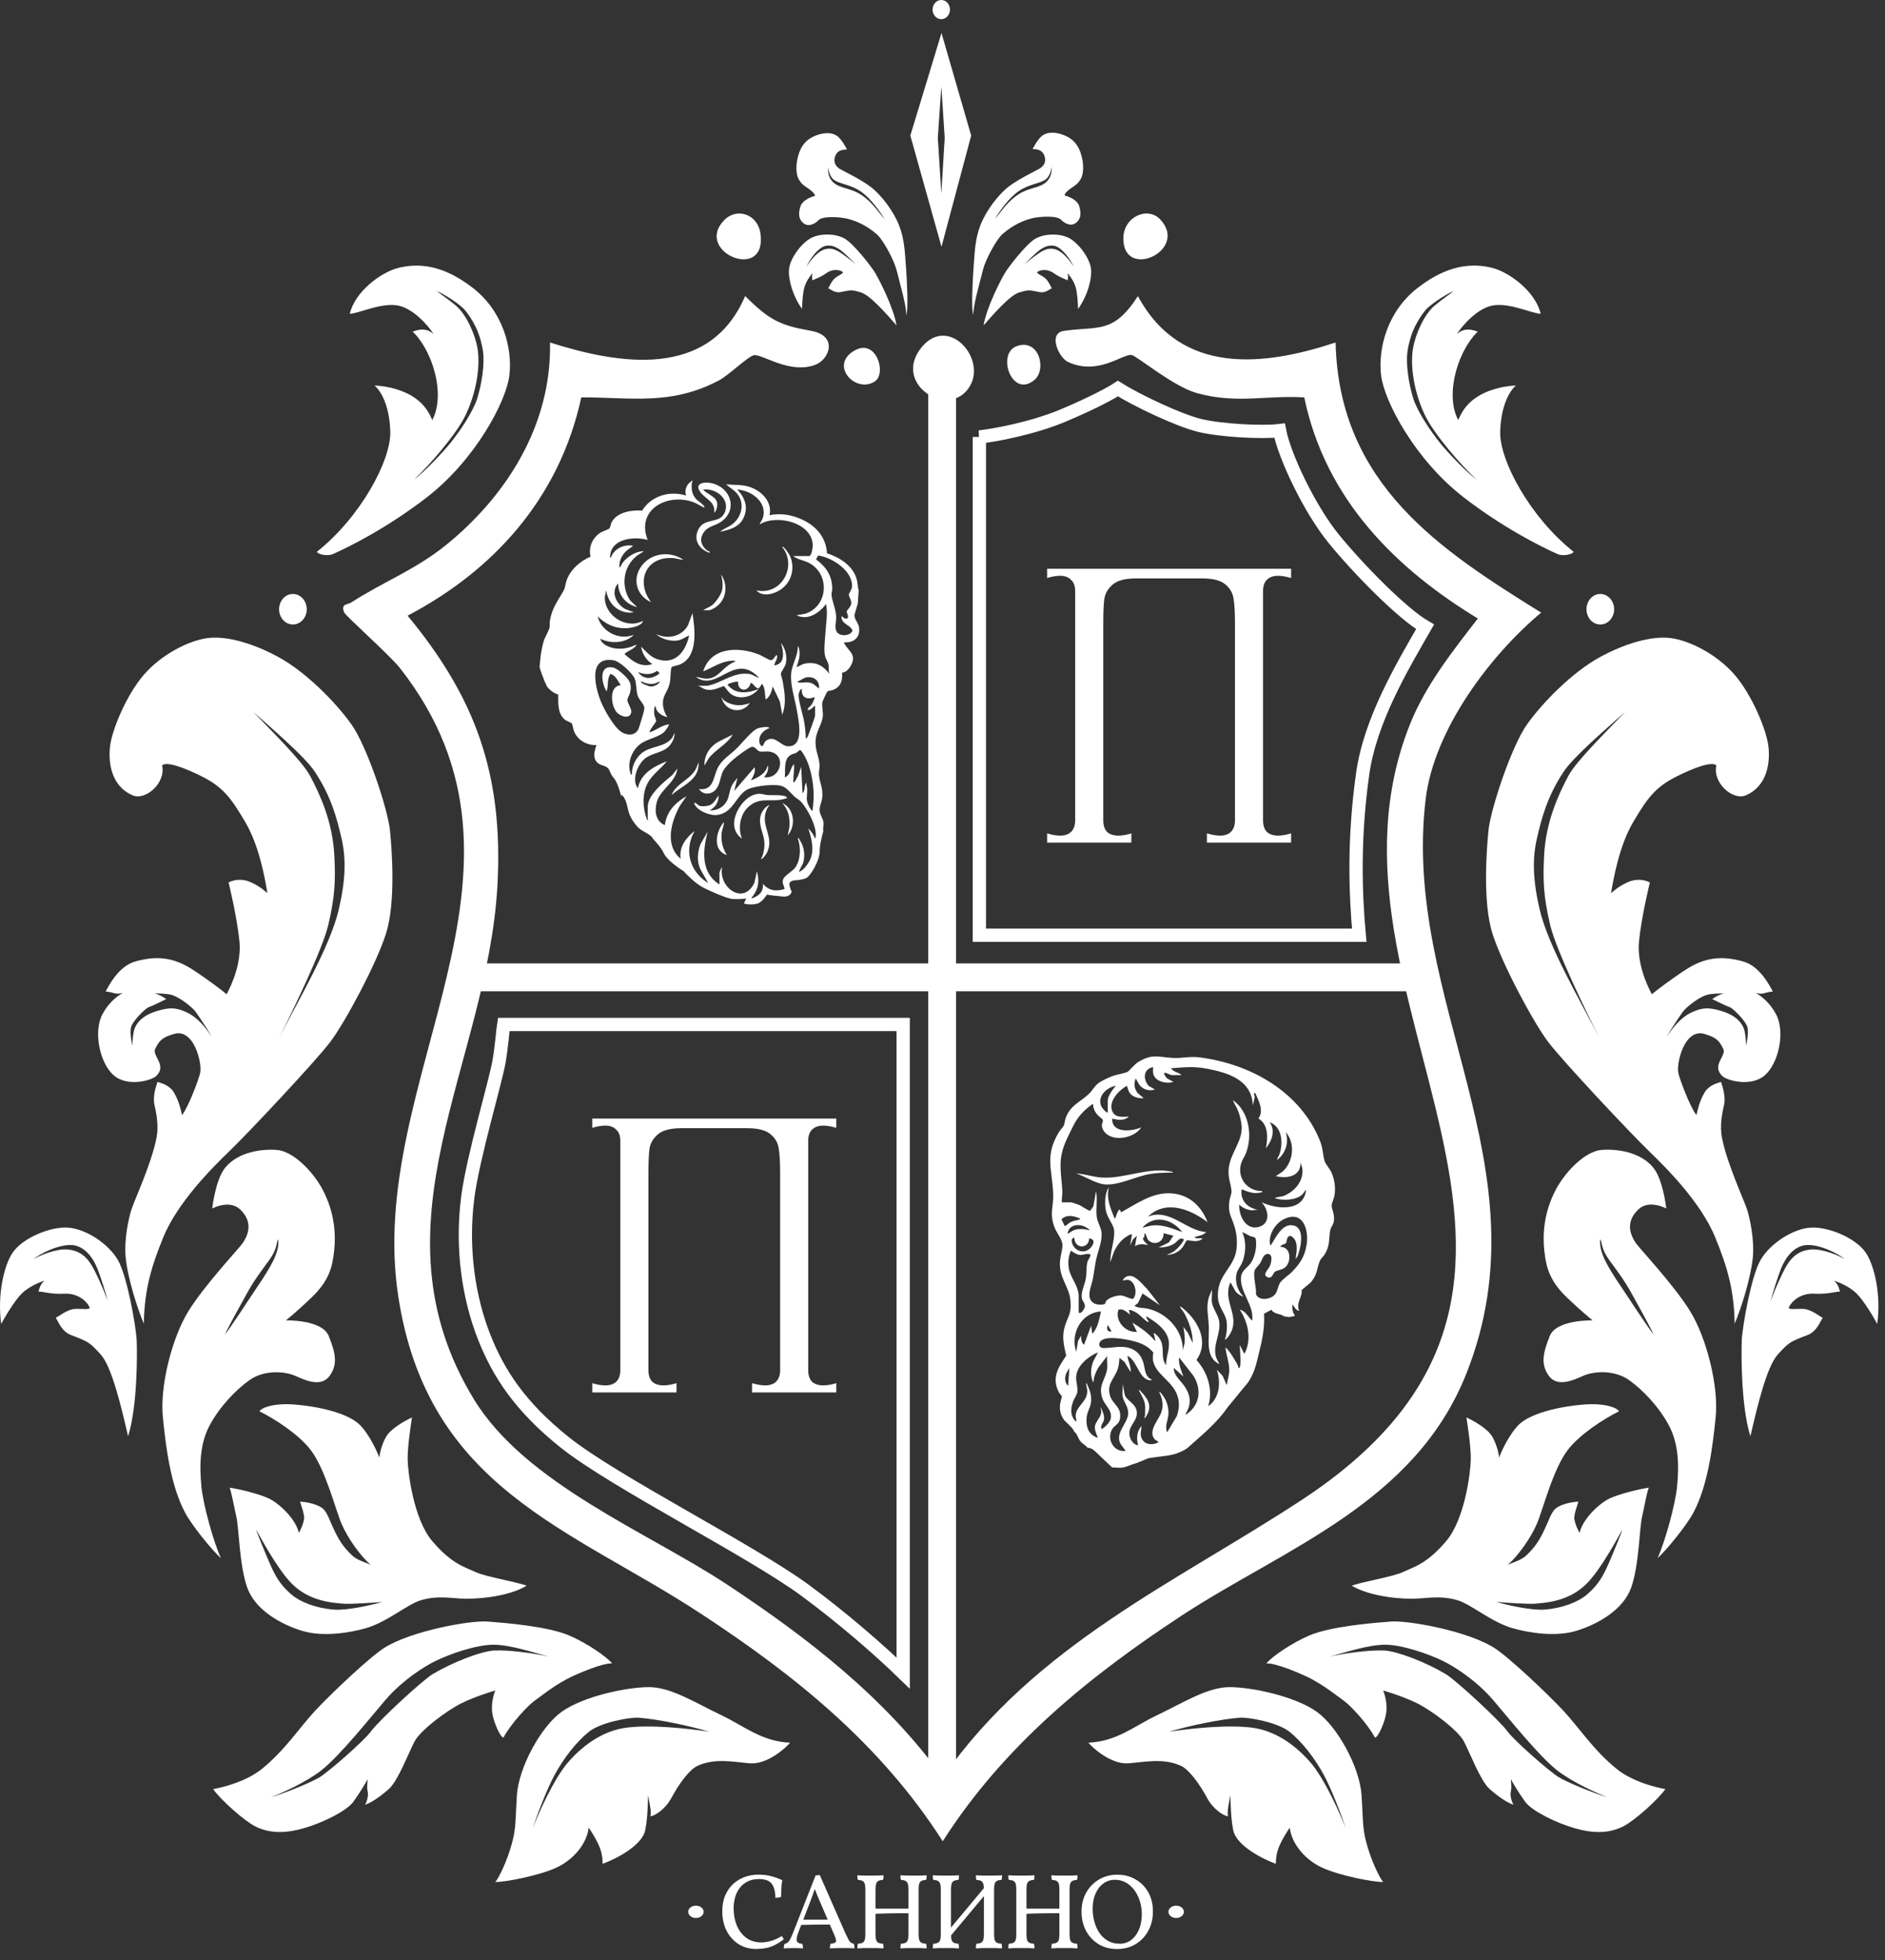 <?xml version="1.0" encoding="UTF-8"?> <svg xmlns="http://www.w3.org/2000/svg" width="151" height="157" viewBox="0 0 151 157" fill="none"><rect x="0" y="0" width="151" height="157" fill="#333333" stroke="none"/><path d="M32.647 49.305C38.061 55.852 40.342 61.984 39.845 70.956C39.05 85.235 29.415 98.073 37.966 112.074C42.11 118.857 51.91 122.719 58.273 126.927C64.616 131.119 70.878 135.93 75.519 142.352C82.97 131.68 94.219 126.741 104.315 120.107C131.35 102.334 104.081 80.121 112.961 57.976C114.205 54.866 116.404 52.099 118.384 49.537C111.917 45.611 106.194 40.076 104.479 31.828C101.404 31.642 99.105 32.363 95.91 31.493C93.99 30.972 91.117 28.535 90.662 28.437C89.963 28.288 87.983 30.13 85.543 28.984C84.817 28.644 83.922 26.685 85.227 26.499C87.996 26.103 89.169 26.783 91.154 23.716C94.615 30.143 101.324 29.308 106.989 27.429C107.252 38.846 115.476 44.101 123.456 49.066C119.46 52.397 114.883 58.364 114.205 63.999C112.257 80.219 123.979 93.47 117.488 109.958C113.365 120.426 102.847 124.014 94.612 129.426C87.324 134.218 80.453 139.742 75.519 147.469C70.49 139.614 63.582 134.12 56.16 129.253C45.73 122.408 34.271 119.224 31.908 103.858C29.204 86.319 44.909 69.863 32.02 53.484C31.251 52.506 27.716 49.361 27.58 49.063C27.256 48.338 27.875 48.425 28.117 48.266C30.661 46.61 33.234 45.669 35.746 43.638C40.43 39.84 44.202 34.173 44.058 27.432C49.499 29.162 56.817 30.451 59.69 23.71C61.639 25.643 62.481 26.058 64.967 26.496C67.157 26.887 66.45 28.785 65.317 29.215C63.252 29.997 61.07 28.333 60.392 28.453C59.898 28.548 58.388 30.053 57.588 30.47C53.723 32.504 50.576 31.815 46.565 31.826C44.789 40.036 39.372 45.789 32.652 49.308V49.313V49.303L32.647 49.305Z" fill="white"></path><path d="M77.364 31.369C75.557 33.294 71.556 30.617 73.818 27.823C76.08 25.032 79.453 29.147 77.364 31.369Z" fill="white"></path><path d="M57.995 17.65C59.01 16.584 60.69 17.145 60.913 18.684C61.487 22.648 55.568 20.194 57.995 17.65Z" fill="white"></path><path d="M92.953 17.587C95.258 20.067 89.952 22.505 89.987 19.073C90.006 17.348 91.943 16.497 92.953 17.587Z" fill="white"></path><path d="M70.102 30.531C68.573 31.587 66.354 29.242 68.48 28.059C70.198 27.105 71.027 29.885 70.102 30.531Z" fill="white"></path><path d="M81.421 27.733C83.217 27.052 83.882 29.582 82.856 30.436C81.051 31.938 79.82 28.341 81.421 27.733Z" fill="white"></path><path d="M75.472 142.663V29.42M113.594 78.278H37.793" stroke="white" stroke-width="2.23"></path><path d="M16.666 51.101C18.192 50.914 20.356 51.539 22.416 52.688C24.476 53.836 26.81 56.143 28.136 57.993C29.407 59.766 31.073 64.829 31.241 66.515C31.408 68.2 31.698 72.322 30.922 74.77C30.146 77.219 27.644 81.884 26.446 83.466C25.241 85.045 19.854 90.778 18.389 92.186C16.924 93.593 14.2 96.344 13.057 99.143H13.062V99.145C12.147 101.384 11.56 103.285 11.523 106.015C11.044 104.914 10.237 102.421 10.07 100.735C9.929 99.308 10.295 97.612 10.521 96.894C10.781 96.079 12.129 93.218 12.538 91.126C12.727 90.159 12.525 89.151 12.366 88.455C12.23 87.868 12.48 87.023 12.618 86.65C12.866 86.746 13.568 86.876 13.94 87.511C14.365 88.236 14.511 88.999 14.582 89.308C15.103 88.664 15.957 86.347 16.036 85.927C16.137 85.403 15.922 84.329 15.497 83.606C15.125 82.969 14.596 82.626 13.963 82.804C12.913 83.101 12.754 83.394 12.443 83.978C12.132 84.563 13.426 85.307 12.509 86.185C12.142 86.535 10.25 87.073 9.139 86.15C8.028 85.228 7.433 82.673 8.214 81.217C8.682 80.342 9.312 79.832 9.835 79.519C9.203 79.697 9.152 79.465 8.464 79.412C8.671 79.024 9.474 77.394 10.819 77.012C12.501 76.536 13.873 76.64 15.457 77.674C16.725 78.503 17.786 79.322 18.155 79.63C18.623 78.755 19.351 77.065 19.181 75.38C18.985 73.427 18.32 70.71 18.312 70.678C18.312 70.678 19.099 70.207 20.101 70.664C20.904 71.031 21.247 71.411 21.422 71.525C21.204 70.268 20.768 67.751 19.649 65.843C18.447 63.791 17.778 62.982 16.098 62.15C14.83 61.52 13.351 60.949 12.985 61.3C13.309 62.693 11.667 64.144 10.63 63.7C8.886 62.959 8.663 61.039 8.818 59.761C8.966 58.482 10.109 55.683 11.523 54.043C12.937 52.406 15.14 51.287 16.666 51.101ZM12.361 79.561C12.491 79.577 12.823 79.699 13.054 79.848L13.32 80.02C12.918 80.217 12.07 80.623 11.903 80.671C11.689 80.73 10.589 81.785 10.489 82.309C10.403 82.726 10.529 83.451 10.601 83.76C10.598 83.433 10.667 82.739 10.749 82.481C11.01 81.665 11.77 81.203 12.637 80.956C13.479 80.717 14.006 80.644 14.902 81.054C15.903 81.511 16.47 82.34 16.913 82.957L16.916 82.955H16.919C16.547 82.32 15.72 81.054 15.536 80.873C14.954 80.296 14.162 79.779 13.687 79.667C13.325 79.582 12.677 79.561 12.361 79.561ZM20.286 57.013C21.77 58.573 24.207 60.947 24.848 62.153C25.648 63.658 26.651 65.849 26.783 68.533C26.877 70.447 26.855 71.728 26.291 74.115H26.288C25.836 76.027 23.468 80.936 22.341 83.152C23.939 80.058 26.435 75.806 27.126 72.89C27.692 70.503 27.735 68.759 27.355 67.135C27.03 65.742 26.597 63.884 25.215 61.803C24.386 60.553 21.61 58.206 20.286 57.013Z" fill="white"></path><path d="M39.058 129.873C40.424 129.976 43.85 130.245 45.594 130.987C46.99 131.582 48.606 132.687 49.032 133.227C48.346 133.171 46.299 134.004 45.299 134.533L45.307 134.53V134.538C44.308 135.067 43.364 135.83 42.788 136.242C42.325 136.574 40.953 138.002 40.329 139.168C40.1 139.149 39.649 138.171 39.476 137.43C39.303 136.686 39.484 135.862 39.675 135.394C39.184 135.535 37.963 135.928 36.996 136.401C35.786 136.991 33.692 138.578 33.221 139.453C32.753 140.327 31.924 142.544 31.19 143.246C30.897 143.525 29.882 144.36 29.25 144.538C29.356 144.344 29.542 143.863 29.455 143.491C29.359 143.079 29.468 142.582 29.45 142.501C29.293 142.794 28.843 143.565 28.301 144.312C27.759 145.059 25.784 146.016 24.311 146.433C23.049 146.789 21.733 146.916 20.465 146.287C19.543 145.824 17.642 144.118 17.076 143.289C17.722 143.185 19.686 142.719 20.962 141.688C22.849 140.162 23.998 138.352 25.252 137.007C26.507 135.66 29.609 132.717 30.802 131.967C32.955 130.614 37.686 129.764 39.058 129.873ZM39.489 131.728C38.147 131.739 36.071 132.45 34.864 133.041C34.045 133.442 32.294 134.513 30.879 136.148C29.739 137.469 27.219 140.65 25.699 141.823C24.484 142.761 22.532 143.628 21.709 143.947C22.551 143.708 24.811 142.82 25.595 142.347C26.358 141.893 29.191 139.389 29.68 138.713C30.358 137.778 33.87 134.556 34.654 134.085C36.23 133.145 38.51 132.254 39.592 132.19L39.595 132.193C40.701 132.126 42.862 132.422 43.97 132.682C42.615 132.323 40.831 131.717 39.489 131.728Z" fill="white"></path><path d="M20.781 113.033C20.938 112.744 21.927 112.364 23.569 112.491C25.624 112.648 27.998 113.214 28.899 114.195C29.622 114.979 30.193 116.22 30.39 116.741C30.406 116.491 30.531 115.811 30.906 115.112C31.28 114.408 32.532 113.744 33.002 113.525C32.886 114.302 32.65 115.851 32.655 116.84C32.66 117.797 33.104 121.659 34.643 123.45C36.182 125.242 37.131 125.465 38.135 125.925C38.938 126.292 41.301 126.677 42.197 126.999C40.626 127.94 37.929 128.112 36.834 128.027V128.03L36.828 128.025C35.462 127.916 34.773 127.865 33.723 128.163C32.671 128.461 30.994 129.926 29.311 130.404C28.032 130.768 25.89 131.128 24.202 130.617C22.514 130.104 20.451 128.958 19.808 127.161C19.165 125.362 19.149 122.397 18.931 121.47C18.758 120.728 18.551 119.516 18.391 119.149C19.162 119.261 20.701 119.633 21.503 120C22.309 120.367 23.673 121.611 23.944 122.772C24.098 122.48 24.255 122.188 24.359 121.664C24.422 121.337 24.072 120.426 24.035 120.271C24.564 120.285 25.629 120.495 25.988 120.954C26.307 121.358 26.413 121.827 26.841 122.693C27.269 123.562 27.588 123.966 28.17 124.543C28.638 125.005 29.438 125.173 29.704 125.346C28.856 124.599 27.872 123.217 27.365 122.053C26.884 120.952 26.068 117.632 24.853 116.085C23.899 114.87 22.049 113.663 20.781 113.033ZM20.523 122.509C20.595 122.818 21.291 124.484 21.591 125.175C22.07 126.275 22.445 126.913 23.293 127.662C24.039 128.321 25.353 128.81 26.724 128.914V128.917C27.819 129.002 29.779 128.545 30.619 128.306C29.811 128.369 28.062 128.487 27.514 128.444C26.602 128.373 25.656 128.26 24.665 127.769C23.397 127.139 22.705 126.097 22.014 125.055C21.461 124.22 20.791 123.011 20.523 122.509Z" fill="white"></path><path d="M18.035 93.527C19.08 92.24 20.992 92.009 22.188 92.102C23.453 92.198 25.043 93.767 25.84 95.271C26.823 97.121 26.914 98.926 26.765 100.205C26.624 101.417 26.411 102.533 24.944 103.936C23.777 105.052 22.915 105.742 22.903 105.751C22.919 105.751 25.801 105.676 26.334 107.003C26.869 108.338 27.083 109.266 26.405 110.199C25.728 111.134 24.442 110.547 23.719 110.22C22.714 109.763 21.09 109.75 19.982 110.537C18.828 111.361 17.573 112.705 16.791 114.165C16.01 115.624 15.968 117.368 16.135 119.05L16.132 119.058C16.276 120.501 17.071 123.409 17.696 124.799C16.935 124.108 15.357 122.152 14.83 121.158C13.687 119.007 13.296 116.026 13.046 113.5C12.794 110.973 13.798 107.102 15.101 105C16.406 102.898 19.145 99.993 19.439 99.564C20.276 98.339 19.848 97.469 19.266 96.892C18.391 96.029 17.001 96.791 17.001 96.791C17.001 96.791 17.251 94.492 18.035 93.527ZM22.278 99.255C22.124 99.545 22.23 100.011 21.552 100.946C21.063 101.618 20.35 102.522 19.726 103.689C19.407 104.285 18.508 105.847 18.006 106.897C18.53 106.254 20.045 103.901 20.513 103.215L20.508 103.221C21.345 101.993 21.566 101.578 21.813 101.119C22.283 100.244 22.349 99.564 22.278 99.255Z" fill="white"></path><path d="M5.472 98.324C6.844 98.427 8.652 99.563 9.439 100.911C10.183 102.184 10.893 106.189 10.954 107.407H10.951V107.413C10.988 108.179 11.037 112.583 10.261 115.031C9.721 112.71 8.963 109.462 8.062 108.478C7.161 107.497 7.132 107.483 5.683 106.925C4.945 106.638 4.691 105.89 4.466 105.539C4.676 105.477 5.378 104.834 6.093 104.829C6.807 104.823 7.004 104.9 7.198 104.762C7.001 104.241 6.233 103.548 5.138 103.614C4.033 103.68 3.293 103.396 3.083 103.455C3.181 103.138 3.185 102.93 3.552 102.58C3.201 102.681 2.352 103.021 1.764 103.582C1.177 104.145 0.356 105.547 0.095 106.036C-0.234 103.657 0.342 101.314 1.01 100.331C1.847 99.105 4.106 98.215 5.472 98.324ZM5.797 99.722C4.654 99.632 3.062 100.498 2.695 100.849C3.15 100.554 4.497 99.998 5.43 100.073L5.432 100.079C6.801 100.182 7.323 101.259 7.655 101.92C8.035 102.678 8.58 103.965 8.671 104.353C8.487 103.58 8.033 102.181 7.809 101.625C7.275 100.294 6.48 99.775 5.797 99.722Z" fill="white"></path><path d="M51.939 135.125C53.73 135.112 55.58 136.319 57.853 137.406H57.85C59.665 138.275 61.021 139.474 63.288 139.575C62.94 140.006 61.457 141.332 60.086 141.226C58.786 141.127 57.292 140.778 55.872 141.43C55.237 141.722 54.408 142.836 53.781 144.003C53.281 144.936 52.402 145.465 52.104 145.468C52.207 144.944 51.96 144.258 51.936 143.782C51.867 144.13 51.936 145.316 51.689 146.573C51.441 147.83 49.316 148.897 48.282 149.274C48.244 149.12 48.329 148.519 47.904 147.65C47.654 147.145 47.391 146.725 47.159 146.377C47.011 147.655 45.963 148.942 44.546 149.593C43.175 150.223 40.482 150.747 39.656 150.733C39.794 150.694 40.44 149.473 40.852 148.168C41.367 146.539 41.261 146.074 41.404 143.804C41.548 141.536 43.348 138.27 44.998 137.095C46.729 135.864 50.15 135.138 51.939 135.125ZM51.162 137.574C50.474 137.521 48.108 137.946 47.164 138.709C46.221 139.472 45.176 140.756 44.395 142.215C43.831 143.273 43.026 145.325 42.683 146.412C43.097 145.304 44.366 142.47 45.495 141.159V141.162C46.907 139.525 48.505 138.634 50.009 138.397C51.958 138.092 55.102 138.435 56.806 138.695C55.115 138.185 52.624 137.686 51.162 137.574Z" fill="white"></path><path d="M128.06 52.688C130.12 51.54 132.284 50.916 133.809 51.102C135.335 51.288 137.539 52.407 138.953 54.044C140.367 55.684 141.51 58.483 141.659 59.762C141.813 61.04 141.59 62.959 139.846 63.7C138.81 64.144 137.167 62.694 137.491 61.301C137.124 60.95 135.647 61.521 134.379 62.151C132.699 62.983 132.028 63.791 130.827 65.843C129.711 67.751 129.272 70.269 129.054 71.526C129.23 71.412 129.572 71.032 130.375 70.665C131.364 70.214 132.144 70.666 132.164 70.678C132.164 70.678 131.491 73.416 131.295 75.38C131.127 77.065 131.853 78.756 132.324 79.631C132.694 79.322 133.753 78.503 135.021 77.674C136.605 76.64 137.977 76.537 139.66 77.013C141.005 77.395 141.805 79.025 142.015 79.413C141.327 79.466 141.276 79.697 140.643 79.519C141.167 79.832 141.795 80.343 142.265 81.218C143.047 82.674 142.451 85.229 141.34 86.151C140.229 87.073 138.336 86.536 137.969 86.186C137.053 85.308 138.347 84.564 138.036 83.98C137.722 83.395 137.565 83.102 136.515 82.805C135.883 82.627 135.354 82.969 134.982 83.607C134.557 84.33 134.341 85.404 134.442 85.928C134.522 86.348 135.375 88.665 135.896 89.309C135.968 89 136.115 88.237 136.54 87.512C136.912 86.877 137.613 86.746 137.86 86.65C137.998 87.022 138.248 87.868 138.113 88.455C137.954 89.151 137.751 90.159 137.94 91.127C138.35 93.219 139.697 96.079 139.958 96.895C140.184 97.614 140.551 99.309 140.41 100.736C140.242 102.421 139.434 104.914 138.956 106.015C138.919 103.285 138.331 101.384 137.417 99.147L137.411 99.144H137.419C136.276 96.345 133.551 93.594 132.087 92.188C130.622 90.778 125.234 85.046 124.03 83.467C122.831 81.885 120.331 77.22 119.554 74.772C118.778 72.323 119.068 68.201 119.235 66.516C119.403 64.831 121.069 59.767 122.34 57.994C123.666 56.144 126 53.837 128.06 52.688ZM138.115 79.561C137.799 79.561 137.15 79.581 136.789 79.666C136.316 79.778 135.521 80.296 134.939 80.873C134.756 81.054 133.929 82.319 133.556 82.954L133.562 82.957C134.006 82.34 134.572 81.511 135.574 81.054C136.47 80.644 136.999 80.717 137.839 80.956C138.705 81.203 139.466 81.665 139.726 82.481C139.806 82.739 139.877 83.433 139.875 83.76C139.949 83.451 140.071 82.726 139.989 82.309C139.885 81.785 138.785 80.729 138.575 80.671C138.407 80.623 137.56 80.217 137.156 80.02L137.422 79.848C137.653 79.699 137.984 79.577 138.115 79.561ZM130.189 57.013C128.865 58.206 126.09 60.553 125.26 61.803C123.878 63.884 123.445 65.742 123.121 67.135C122.741 68.759 122.783 70.503 123.349 72.89C124.041 75.806 126.537 80.058 128.135 83.152C127.008 80.936 124.639 76.027 124.187 74.115H124.184C123.621 71.728 123.599 70.447 123.692 68.533C123.825 65.849 124.828 63.658 125.628 62.153C126.268 60.947 128.706 58.573 130.189 57.013Z" fill="white"></path><path d="M111.42 129.873C112.792 129.764 117.523 130.614 119.676 131.967C120.87 132.717 123.971 135.66 125.229 137.007C126.483 138.352 127.632 140.162 129.519 141.688C130.794 142.719 132.758 143.185 133.405 143.289C132.838 144.118 130.938 145.824 130.016 146.287C128.748 146.917 127.432 146.789 126.169 146.433C124.697 146.016 122.722 145.059 122.18 144.312C121.638 143.565 121.188 142.794 121.031 142.501C121.013 142.581 121.12 143.079 121.027 143.491C120.939 143.863 121.127 144.344 121.231 144.538C120.598 144.359 119.582 143.525 119.287 143.246C118.554 142.544 117.725 140.327 117.257 139.453C116.787 138.578 114.692 136.991 113.483 136.401C112.515 135.928 111.294 135.535 110.8 135.394C110.991 135.862 111.173 136.686 111 137.43C110.827 138.172 110.375 139.15 110.144 139.168C109.519 138.002 108.147 136.574 107.685 136.242C107.108 135.83 106.165 135.066 105.165 134.538L105.173 134.53L105.179 134.533C104.18 134.004 102.132 133.171 101.447 133.227C101.872 132.687 103.489 131.582 104.884 130.987C106.628 130.245 110.054 129.976 111.42 129.873ZM110.99 131.728C109.647 131.717 107.864 132.323 106.508 132.682C107.616 132.422 109.777 132.127 110.883 132.193V132.19C111.965 132.254 114.246 133.144 115.823 134.085C116.607 134.557 120.117 137.778 120.795 138.713C121.284 139.389 124.118 141.893 124.881 142.347C125.665 142.82 127.924 143.707 128.767 143.947C127.943 143.628 125.995 142.761 124.778 141.823C123.26 140.651 120.74 137.469 119.6 136.148C118.186 134.513 116.433 133.442 115.615 133.041C114.408 132.45 112.332 131.739 110.99 131.728Z" fill="white"></path><path d="M126.905 112.491C128.548 112.364 129.537 112.743 129.694 113.033C128.426 113.663 126.576 114.87 125.622 116.085C124.407 117.632 123.591 120.951 123.11 122.052C122.602 123.216 121.618 124.599 120.77 125.346C121.036 125.173 121.837 125.005 122.304 124.543C122.887 123.966 123.206 123.562 123.634 122.692C124.061 121.826 124.167 121.358 124.486 120.954C124.845 120.494 125.911 120.285 126.44 120.271C126.403 120.426 126.052 121.337 126.116 121.664C126.217 122.188 126.377 122.48 126.531 122.772C126.8 121.611 128.165 120.367 128.97 120C129.773 119.633 131.313 119.261 132.081 119.149C131.921 119.516 131.714 120.728 131.541 121.47C131.323 122.397 131.307 125.362 130.664 127.161C130.021 128.958 127.958 130.103 126.27 130.616C124.582 131.127 122.439 130.768 121.161 130.404C119.478 129.926 117.801 128.461 116.749 128.163C115.696 127.865 115.01 127.916 113.644 128.025V128.027C112.549 128.112 109.851 127.94 108.28 126.999C109.176 126.677 111.539 126.292 112.342 125.925C113.346 125.465 114.295 125.242 115.832 123.45C117.371 121.661 117.815 117.797 117.82 116.84C117.825 115.851 117.588 114.302 117.471 113.525C117.945 113.743 119.194 114.408 119.569 115.112C119.944 115.811 120.069 116.491 120.085 116.741C120.281 116.22 120.853 114.979 121.576 114.195C122.477 113.215 124.85 112.648 126.905 112.491ZM129.955 122.507C129.686 123.009 129.016 124.218 128.464 125.053C127.773 126.095 127.081 127.137 125.813 127.767C124.822 128.258 123.875 128.371 122.964 128.442C122.416 128.485 120.667 128.368 119.859 128.304C120.699 128.543 122.659 129 123.754 128.915V128.913C125.125 128.809 126.437 128.32 127.184 127.661C128.03 126.912 128.404 126.273 128.885 125.173C129.186 124.482 129.88 122.815 129.955 122.507Z" fill="white"></path><path d="M128.293 92.1C129.489 92.007 131.401 92.238 132.445 93.525C133.226 94.486 133.476 96.769 133.479 96.789C133.454 96.775 132.081 96.034 131.214 96.89C130.632 97.467 130.204 98.336 131.041 99.561C131.333 99.989 134.075 102.894 135.38 104.997C136.682 107.099 137.687 110.97 137.435 113.498C137.185 116.023 136.793 119.005 135.65 121.156C135.121 122.15 133.542 124.106 132.782 124.797C133.407 123.407 134.202 120.499 134.346 119.055L134.338 119.047H134.343C134.513 117.365 134.47 115.621 133.688 114.162C132.907 112.703 131.653 111.358 130.499 110.534C129.391 109.747 127.766 109.76 126.762 110.217C126.039 110.544 124.752 111.131 124.074 110.196C123.394 109.263 123.612 108.336 124.146 107.001C124.681 105.67 127.578 105.75 127.578 105.75C127.578 105.75 126.709 105.058 125.534 103.934C124.067 102.531 123.854 101.414 123.713 100.202C123.564 98.923 123.654 97.118 124.638 95.268C125.438 93.764 127.028 92.196 128.293 92.1ZM128.2 99.253C128.126 99.562 128.195 100.242 128.663 101.117C128.91 101.577 129.133 101.991 129.968 103.219L129.966 103.213C130.434 103.899 131.949 106.252 132.473 106.895C131.97 105.845 131.071 104.282 130.752 103.687C130.127 102.52 129.415 101.616 128.926 100.944C128.248 100.008 128.354 99.543 128.2 99.253Z" fill="white"></path><path d="M144.999 98.324C146.365 98.215 148.624 99.105 149.462 100.331C150.129 101.314 150.707 103.657 150.377 106.036C150.119 105.547 149.294 104.145 148.707 103.582C148.122 103.021 147.275 102.681 146.924 102.58C147.293 102.93 147.294 103.138 147.395 103.455C147.185 103.396 146.446 103.68 145.34 103.614C144.245 103.547 143.476 104.241 143.279 104.762C143.473 104.9 143.671 104.823 144.386 104.829C145.1 104.834 145.801 105.477 146.012 105.539C145.783 105.89 145.533 106.638 144.795 106.925C143.346 107.483 143.317 107.497 142.416 108.478C141.515 109.462 140.757 112.71 140.218 115.031C139.442 112.583 139.489 108.179 139.526 107.413L139.521 107.407H139.519C139.58 106.189 140.289 102.184 141.033 100.911C141.823 99.563 143.627 98.428 144.999 98.324ZM144.678 99.722C143.995 99.775 143.199 100.294 142.665 101.625C142.442 102.181 141.987 103.58 141.807 104.353C141.897 103.965 142.442 102.678 142.822 101.92C143.155 101.259 143.678 100.182 145.044 100.079H145.047L145.044 100.073C145.977 99.998 147.324 100.554 147.776 100.849C147.409 100.498 145.818 99.632 144.678 99.722Z" fill="white"></path><path d="M98.539 135.125C100.328 135.138 103.748 135.864 105.478 137.095C107.129 138.27 108.928 141.536 109.072 143.804C109.215 146.074 109.11 146.539 109.625 148.168C110.04 149.472 110.682 150.691 110.821 150.733C109.994 150.747 107.302 150.223 105.93 149.593C104.514 148.942 103.466 147.655 103.317 146.377C103.086 146.725 102.823 147.145 102.573 147.65C102.148 148.519 102.233 149.12 102.196 149.274C101.162 148.897 99.035 147.831 98.788 146.573C98.54 145.316 98.61 144.13 98.54 143.782C98.517 144.258 98.27 144.944 98.374 145.468C98.076 145.465 97.195 144.936 96.696 144.003C96.069 142.836 95.239 141.722 94.604 141.43C93.185 140.779 91.691 141.127 90.391 141.226C89.02 141.332 87.537 140.006 87.188 139.575C89.455 139.474 90.811 138.275 92.626 137.406H92.624C94.896 136.319 96.75 135.112 98.539 135.125ZM99.312 137.574C97.85 137.686 95.356 138.185 93.668 138.695C95.372 138.435 98.517 138.092 100.465 138.397C101.97 138.634 103.565 139.525 104.979 141.162V141.159C106.109 142.47 107.377 145.304 107.792 146.412C107.449 145.325 106.643 143.273 106.08 142.215C105.298 140.756 104.254 139.472 103.31 138.709C102.366 137.946 100 137.521 99.312 137.574Z" fill="white"></path><path d="M31.958 21.442C34.119 20.924 36.038 21.639 37.875 23.058C40.323 24.953 41.057 27.93 40.807 30.048C40.557 32.167 38.061 36.837 34.207 39.82L34.204 39.823C31.121 42.21 28.053 43.767 26.663 44.378C26.264 44.559 25.483 44.421 25.384 44.195C28.917 41.385 31.318 36.858 31.264 34.596C31.211 32.334 30.398 31.178 29.999 30.883C30.533 30.883 31.871 31.051 32.958 31.694C34.042 32.337 34.39 33.116 34.63 33.645C35.276 32.412 35.153 30.713 34.648 29.227C34.143 27.741 33.377 26.837 33.058 26.569C33.165 26.51 33.577 26.393 33.779 26.396C34.18 26.396 34.419 26.49 34.738 26.755C34.313 26.104 33.051 24.592 31.706 24.443C30.361 24.297 28.742 25.105 28.021 25.131C28.428 23.366 30.517 21.788 31.958 21.442ZM34.989 23.308C35.308 23.577 35.867 23.93 36.505 24.464C37.339 25.161 38.06 26.753 38.254 27.918C38.487 29.334 38.168 31.447 37.272 33.299H37.269V33.302C36.544 34.801 34.349 37.321 33.169 38.406C33.971 37.821 35.417 36.295 36.063 35.503C36.818 34.573 37.913 32.952 38.237 31.891C38.561 30.833 38.886 29.092 38.655 27.918C38.498 27.12 38.261 26.146 37.304 24.908C36.938 24.432 35.733 23.635 34.989 23.308Z" fill="white"></path><path d="M113.563 23.057C115.4 21.637 117.32 20.922 119.48 21.44C120.921 21.786 123.01 23.365 123.417 25.13C122.696 25.103 121.078 24.295 119.733 24.441C118.389 24.59 117.126 26.103 116.7 26.754C117.019 26.488 117.259 26.395 117.66 26.395C117.862 26.393 118.273 26.51 118.38 26.568C118.061 26.837 117.296 27.741 116.791 29.227C116.286 30.712 116.164 32.411 116.81 33.645C117.049 33.116 117.397 32.337 118.481 31.693C119.568 31.05 120.905 30.883 121.439 30.883C121.041 31.178 120.231 32.335 120.175 34.596C120.122 36.858 122.522 41.385 126.055 44.194C125.956 44.42 125.174 44.559 124.775 44.378C123.385 43.767 120.318 42.208 117.234 39.821L117.232 39.819C113.378 36.837 110.882 32.166 110.632 30.048C110.382 27.929 111.115 24.952 113.563 23.057ZM116.451 23.307C115.707 23.634 114.503 24.43 114.136 24.906C113.179 26.145 112.943 27.118 112.786 27.915C112.555 29.09 112.879 30.832 113.203 31.89C113.528 32.95 114.622 34.572 115.377 35.502C116.023 36.294 117.47 37.819 118.272 38.404C117.092 37.32 114.897 34.8 114.171 33.301V33.298H114.168C113.272 31.445 112.954 29.332 113.188 27.915C113.382 26.751 114.099 25.159 114.937 24.463C115.574 23.929 116.132 23.575 116.451 23.307Z" fill="white"></path><path d="M64.959 19.069C65.687 18.681 66.912 18.679 67.669 19.115C68.387 19.527 69.81 21.341 70.164 21.945H70.158C70.381 22.325 71.566 24.561 71.819 26.06C70.928 25.047 69.682 23.633 68.961 23.42C68.241 23.208 68.225 23.213 67.337 23.394C66.886 23.487 66.556 23.182 66.346 23.081C66.439 22.982 66.625 22.426 66.992 22.195C67.356 21.961 67.476 21.934 67.54 21.804C67.3 21.6 66.726 21.496 66.184 21.884C65.636 22.275 65.182 22.365 65.091 22.466C65.059 22.27 65.003 22.165 65.099 21.868C64.948 22.03 64.605 22.48 64.454 22.953C64.302 23.428 64.254 24.412 64.249 24.742C63.449 23.633 63.124 22.25 63.209 21.533C63.311 20.637 64.233 19.454 64.959 19.069ZM67.428 20.106C66.804 19.598 66.261 19.588 65.897 19.782C65.288 20.106 64.704 21.06 64.611 21.358C64.765 21.063 65.31 20.348 65.804 20.082V20.08C66.53 19.692 67.08 20.074 67.425 20.305C67.821 20.571 68.44 21.055 68.589 21.222C68.289 20.885 67.689 20.319 67.428 20.106Z" fill="white"></path><path d="M82.938 19.119C83.696 18.683 84.921 18.685 85.649 19.073C86.375 19.458 87.294 20.642 87.398 21.538C87.483 22.255 87.159 23.637 86.359 24.746C86.354 24.413 86.306 23.429 86.154 22.954C86.002 22.481 85.66 22.032 85.508 21.87C85.604 22.167 85.548 22.273 85.516 22.467C85.425 22.366 84.971 22.276 84.424 21.885C83.881 21.497 83.307 21.604 83.068 21.806C83.132 21.939 83.252 21.963 83.616 22.197C83.982 22.428 84.168 22.983 84.261 23.081C84.052 23.183 83.725 23.488 83.27 23.395C82.383 23.214 82.367 23.21 81.646 23.422C80.926 23.635 79.679 25.048 78.789 26.061C79.041 24.562 80.226 22.327 80.45 21.947H80.448C80.807 21.336 82.223 19.529 82.938 19.119ZM80.445 21.952V21.947H80.448C80.447 21.948 80.446 21.95 80.445 21.952ZM84.711 19.783C84.347 19.589 83.805 19.597 83.18 20.107C82.92 20.32 82.319 20.886 82.021 21.223C82.17 21.056 82.789 20.572 83.185 20.309C83.531 20.078 84.081 19.695 84.806 20.082H84.804C85.299 20.348 85.841 21.064 85.998 21.359C85.902 21.061 85.319 20.107 84.711 19.783Z" fill="white"></path><path d="M65.104 10.966C65.575 10.727 66.38 10.495 66.981 10.838C67.43 11.096 67.85 11.981 67.85 11.981C67.842 11.981 67.181 11.912 66.949 12.406C66.792 12.739 66.742 13.161 67.25 13.515C67.428 13.637 68.94 14.345 69.758 14.975C70.58 15.605 71.574 16.899 72.018 18.042C72.462 19.185 72.479 20.128 72.588 21.596C72.625 22.09 72.797 24.853 72.588 25.264C72.646 24.596 72.098 22.744 71.811 21.596L71.808 21.593C71.633 20.888 70.774 19.238 70.256 18.781C69.331 17.968 68.427 17.645 67.847 17.51C67.289 17.377 65.91 17.279 65.57 17.633C65.323 17.888 64.838 18.188 64.434 17.925C64.031 17.662 63.916 17.242 64.102 16.58C64.288 15.923 65.274 15.691 65.28 15.69C65.28 15.69 65.338 15.506 64.769 15.112C64.326 14.807 64.217 14.745 63.994 14.379C63.771 14.012 63.696 13.202 63.994 12.301C64.23 11.591 64.607 11.221 65.104 10.966ZM66.323 13.396C66.323 13.684 66.323 14.231 66.766 14.622C67.322 15.111 68.13 15.043 68.983 15.601C69.919 16.215 70.387 17.031 70.868 17.56C70.498 16.948 69.759 15.893 68.983 15.358V15.354C68.095 14.742 67.21 14.742 66.766 14.375C66.463 14.125 66.36 13.601 66.323 13.396Z" fill="white"></path><path d="M83.586 10.803C84.186 10.46 84.992 10.691 85.46 10.93C85.957 11.185 86.335 11.555 86.571 12.265C86.868 13.166 86.794 13.976 86.571 14.343C86.348 14.71 86.238 14.771 85.795 15.077C85.233 15.465 85.283 15.649 85.284 15.654C85.284 15.654 86.276 15.885 86.462 16.544C86.648 17.203 86.534 17.626 86.13 17.889C85.726 18.152 85.242 17.852 84.995 17.597C84.655 17.244 83.275 17.341 82.717 17.474C82.137 17.61 81.233 17.932 80.308 18.746C79.79 19.203 78.931 20.853 78.756 21.557V21.56C78.469 22.708 77.922 24.561 77.98 25.228C77.77 24.819 77.943 22.055 77.98 21.56C78.089 20.093 78.105 19.149 78.549 18.006C78.993 16.863 79.987 15.569 80.808 14.939C81.63 14.309 83.139 13.601 83.317 13.479C83.825 13.126 83.772 12.703 83.618 12.371C83.385 11.875 82.72 11.945 82.717 11.946C82.717 11.946 83.137 11.061 83.586 10.803ZM84.248 13.362C84.211 13.566 84.106 14.091 83.803 14.34C83.359 14.707 82.474 14.708 81.587 15.319V15.324C80.811 15.858 80.071 16.916 79.702 17.525C80.18 16.996 80.651 16.18 81.587 15.566C82.437 15.008 83.248 15.076 83.803 14.587C84.247 14.197 84.248 13.649 84.248 13.362Z" fill="white"></path><path d="M77.798 10.858L75.419 19.764L72.923 10.858L75.419 2.643L77.798 10.858ZM75.124 11.042L75.408 15.499L75.677 11.042L75.408 6.927L75.124 11.042Z" fill="white"></path><path d="M128.194 50.018C128.805 50.018 129.301 49.471 129.301 48.796C129.301 48.122 128.805 47.572 128.194 47.572C127.583 47.572 127.087 48.119 127.087 48.796C127.087 49.474 127.583 50.018 128.194 50.018Z" fill="white"></path><path d="M23.464 50.018C24.075 50.018 24.572 49.471 24.572 48.796C24.572 48.122 24.075 47.572 23.464 47.572C22.854 47.572 22.357 48.119 22.357 48.796C22.357 49.474 22.854 50.018 23.464 50.018Z" fill="white"></path><path d="M75.402 1.535C75.787 1.535 76.097 1.192 76.097 0.767C76.097 0.343 75.787 0 75.402 0C75.017 0 74.706 0.343 74.706 0.767C74.706 1.192 75.017 1.535 75.402 1.535Z" fill="white"></path><path d="M78.454 34.997V74.906H108.884C108.575 71.573 108.424 67.147 109.163 61.943C109.771 57.655 112.339 53.37 114.157 50.204C112.339 49.152 108.846 45.611 106.85 43.163C104.854 40.712 102.874 36.462 102.501 34.487C101.114 34.657 97.82 34.487 96.119 34.078C94.418 33.668 91.064 32.071 89.551 31.119C89.15 31.39 87.72 32.201 85.203 33.264C82.685 34.325 79.652 34.864 78.451 35H78.454V34.997Z" stroke="white" stroke-width="1.063"></path><path d="M72.351 134.004V82.051H40.347C40.284 82.426 40.201 83.705 39.978 85.01C39.699 86.642 37.907 92.617 37.479 95.831C36.924 100.017 37.572 103.997 38.774 107.059C39.917 109.964 41.642 112.654 45.249 115.53C49.226 118.699 60.129 124.164 64.488 127.369C67.543 129.615 70.533 132.234 72.351 134.004Z" stroke="white" stroke-width="1.063"></path><path d="M104.878 97.238L105.374 96.545C105.385 96.686 105.058 97.379 104.878 97.238Z" fill="white"></path><path d="M89.289 97.587C89.374 97.651 89.496 96.96 89.661 96.893C89.778 96.845 89.759 97.108 89.807 97.09C90.992 96.452 92.213 95.556 93.621 95.569C95.142 95.585 96.202 96.51 96.731 97.885C95.373 96.853 93.39 96.056 91.965 97.438C93.728 96.747 94.998 98.578 96.633 98.679C96.396 98.929 96.006 98.988 95.689 99.075C95.822 99.264 96.149 99.118 96.335 99.198C95.992 99.522 95.495 99.376 95.078 99.325C94.932 99.506 94.868 99.724 94.716 99.913C94.403 100.306 93.956 100.49 93.454 100.511L93.884 100.322C94.174 100.168 94.677 99.655 94.804 99.352C94.825 99.299 94.876 99.299 94.793 99.246C94.512 99.049 94.283 99.466 94.065 99.607C93.722 99.833 93.215 99.918 92.808 99.913L93.627 99.514L94.001 98.969L93.207 98.77C93.249 99.511 92.406 99.828 91.939 99.269L91.742 98.772C91.62 98.852 91.689 98.985 91.665 99.086C91.654 99.134 91.556 99.099 91.564 99.19C91.585 99.429 91.819 99.562 91.963 99.716C91.62 99.66 91.218 99.586 90.921 99.817L91.07 98.974L90.751 99.275L90.525 99.766L90.673 98.897C90.673 98.727 90.099 99.137 90.054 99.171C89.706 99.45 89.406 99.87 89.225 100.28L88.935 101.106C88.935 100.886 88.962 100.66 88.991 100.444C89.073 99.838 89.408 98.796 89.177 98.259C88.914 97.645 88.597 97.372 88.539 96.614C88.504 96.162 88.539 95.458 88.837 95.102C88.584 95.952 88.975 96.803 89.283 97.584L89.289 97.587ZM94.7 98.679C93.945 97.667 92.529 97.255 91.572 98.259C91.561 98.39 91.593 98.31 91.657 98.294C91.899 98.236 92.146 98.158 92.396 98.14C93.225 98.084 93.94 98.408 94.698 98.679H94.7Z" fill="white"></path><path d="M97.082 104.315C97.151 104.783 97.571 105.315 97.656 105.777C97.842 106.782 97.114 107.702 97.414 108.698C97.475 108.903 97.611 109.057 97.677 109.254C96.537 108.725 96.875 107.274 96.835 106.248C96.806 105.458 96.585 104.639 96.859 103.842L97.082 103.294C97.114 103.611 97.037 104.007 97.082 104.312V104.315Z" fill="white"></path><path d="M93.956 93.865C93.966 93.953 93.844 93.913 93.783 93.913C93.195 93.937 92.698 93.927 92.108 94.028C90.949 94.227 89.596 94.971 88.469 94.857C87.749 94.785 86.906 94.206 86.21 93.988C86.88 94.012 87.542 94.264 88.222 94.309C90.141 94.437 92.015 93.403 93.956 93.863V93.865Z" fill="white"></path><path d="M91.72 112.507C91.672 112.093 91.404 111.705 91.223 111.341C91.321 111.317 91.34 111.391 91.393 111.445C92.046 112.122 92.349 112.727 91.72 113.572C91.598 113.572 91.72 113.426 91.72 113.399C91.72 113.125 91.752 112.767 91.72 112.507Z" fill="white"></path><path fill-rule="evenodd" clip-rule="evenodd" d="M91.21 85.039C92.363 84.358 92.81 84.677 93.977 84.733C94.713 84.77 95.301 84.584 96.106 84.688C100.178 85.212 104.163 87.436 105.744 91.384C105.978 91.966 105.952 92.479 106.114 93C106.193 93.263 106.518 93.587 106.656 93.898C106.914 94.48 107.004 95.137 106.898 95.764C106.866 95.956 106.675 96.4 106.675 96.511C106.677 96.878 106.914 97.224 106.858 97.76C106.823 98.101 106.6 98.305 106.563 98.507C106.425 99.27 106.566 99.743 106.106 100.482C106.007 100.639 105.819 100.783 105.742 100.961C105.471 101.58 105.558 102.027 105.048 102.651C104.907 102.822 104.288 103.281 104.277 103.332C104.258 103.409 104.29 103.515 104.266 103.608C104.152 104.05 103.844 104.523 104.078 104.985C103.783 104.959 103.711 104.656 103.533 104.488C103.514 104.815 103.522 105.094 103.729 105.357C103.716 105.424 103.344 105.477 103.256 105.482C103.134 105.49 102.977 105.432 102.959 105.434C102.94 105.434 102.927 105.442 102.919 105.45C102.804 105.379 102.621 105.288 102.387 105.235C102.058 105.158 101.906 105.009 101.869 104.943C101.869 104.924 101.869 104.905 101.869 104.89L101.255 105.219C101.327 106.333 101.111 107.322 100.845 108.385C100.622 109.283 100.503 109.953 99.955 110.748C99.88 110.849 98.363 112.67 98.31 112.75C97.493 113.964 96.252 114.956 95.165 115.937C94.881 116.192 94.147 116.482 93.775 116.532C93.403 116.63 92.063 116.731 91.888 116.83C91.784 116.888 91.367 117.053 91.026 117.186C90.641 117.282 90.221 117.505 89.897 117.545C89.626 117.577 89.352 117.529 89.083 117.523C88.892 117.343 88.448 116.917 88.19 116.681C87.868 116.383 87.619 116.085 87.395 116.011C87.3 115.979 87.188 115.95 87.092 115.929C86.951 115.737 86.723 115.65 86.553 115.44C86.38 115.227 86.327 114.974 86.197 114.802C86.157 114.751 86.146 114.706 86.074 114.717C86.053 114.642 85.987 114.496 85.832 114.323C85.684 114.158 85.42 113.911 85.25 113.757L85.261 113.752C84.971 113.372 84.876 112.991 84.913 112.513C84.926 112.348 85.07 111.928 85.048 111.822C85.04 111.777 84.868 111.599 84.822 111.508C84.227 110.357 84.756 109.544 85.407 108.584C85.226 107.736 85.04 107.064 85.306 106.205C85.569 105.36 85.832 105.254 85.755 104.217C85.665 103.016 84.82 102.386 84.91 101.043C84.937 100.631 85.096 100.158 85.109 99.751C85.123 99.294 84.668 98.784 84.49 98.337C84.03 97.184 84.421 96.657 84.365 95.533C84.264 93.571 83.695 92.556 84.822 90.677C84.918 90.517 85.157 90.281 85.221 90.132C85.29 89.972 85.301 89.725 85.37 89.536C85.734 88.524 86.537 88.263 87.223 87.615C87.488 87.365 87.645 87.032 87.94 86.793C88.241 86.551 88.754 86.323 89.121 86.184C89.463 86.054 90.067 85.969 90.322 85.847C90.45 85.786 90.875 85.236 91.204 85.039H91.21ZM90.729 107.391C90.162 107.255 88.538 106.939 88.145 107.439C87.967 107.665 88.055 107.957 88.368 107.965C88.804 107.978 89.41 107.859 89.857 107.872C90.699 107.896 91.3 108.265 91.571 109.076C91.739 109.581 91.67 110.248 92.262 110.493C92.268 110.589 92.055 110.543 92.002 110.53C91.287 110.365 91.082 109.121 90.471 108.685C90.423 108.651 90.303 108.544 90.327 108.677C90.399 109.068 90.612 109.477 90.572 109.895L90.075 109.079L89.679 108.754C89.65 109.023 89.636 109.297 89.564 109.56C89.341 110.381 88.621 110.796 88.918 111.774C89.142 112.513 89.852 112.664 89.724 113.592C89.652 114.108 89.261 114.134 89.062 114.52C88.653 115.315 89.243 116.335 90.173 116.202L89.782 115.676C89.267 114.81 90.319 114.028 90.373 113.249C90.412 112.641 89.992 112.303 89.926 111.811C89.886 111.516 89.955 111.149 89.926 110.844L90.115 111.771C90.365 112.25 90.957 112.428 91.056 113.015C91.175 113.73 90.497 114.103 90.468 114.74C90.45 115.16 90.726 115.705 91.167 115.759C91.032 115.227 91.05 114.639 91.441 114.219C91.43 114.639 91.266 114.895 91.505 115.296C91.771 115.745 92.395 115.756 92.805 115.509C92.73 115.378 92.584 115.381 92.483 115.259C91.949 114.608 92.807 113.73 93.025 113.124C93.222 112.582 93.118 111.989 92.853 111.487C92.945 111.397 93.32 112.024 93.358 112.098C93.546 112.484 93.631 112.912 93.591 113.342C93.546 113.802 93.291 114.23 93.498 114.714L94.267 113.422C94.527 112.715 94.501 111.997 94.115 111.341C93.52 110.328 92.063 109.701 92.395 108.34C91.983 107.805 91.364 107.545 90.721 107.391H90.729ZM87.948 108.313C87.188 108.637 86.295 109.342 86.21 110.224C86.167 110.676 86.367 111.096 86.298 111.503C86.258 111.739 86.048 112.016 85.96 112.258C85.747 112.848 85.718 113.419 86.207 113.871C86.25 113.717 86.165 113.534 86.167 113.401C86.186 112.675 86.946 112.346 87.076 111.641C87.132 111.346 87.066 111.216 87.023 110.945C87.015 110.892 86.957 110.783 87.05 110.793C87.3 111.33 87.481 111.782 87.385 112.393C87.334 112.72 87.095 113.098 87.055 113.454C86.965 114.233 87.156 114.895 87.943 115.16C87.839 114.836 87.629 114.469 87.733 114.132C87.874 113.675 88.408 113.342 88.142 112.728C88.219 112.768 88.283 112.946 88.315 113.026C88.406 113.26 88.483 113.478 88.429 113.733C88.384 113.951 88.113 114.19 88.243 114.464C88.52 114.307 88.932 113.919 88.985 113.592C89.091 112.917 88.517 112.579 88.318 112.029C87.927 110.95 88.57 110.509 88.69 109.624C88.732 109.315 88.658 108.927 88.69 108.606L87.97 109.547C87.786 109.9 87.605 110.28 87.597 110.69C87.528 110.698 87.515 110.573 87.496 110.517C87.34 110.025 87.387 109.568 87.558 109.087C87.656 108.813 87.853 108.582 87.943 108.305L87.948 108.313ZM94.453 108.709C94.389 109.259 94.62 109.751 94.798 110.248L94.027 109.555C94.003 110.203 94.679 110.644 94.987 111.179C95.247 111.628 95.362 112.008 95.271 112.537C95.224 112.821 95.053 113.069 94.947 113.329C96.098 112.625 96.305 111.333 95.612 110.206L94.45 108.712L94.453 108.709ZM92.369 85.597C92.363 85.528 92.406 85.448 92.3 85.48C91.566 85.682 91.574 86.442 91.999 86.958L92.515 87.261C92.02 87.41 91.561 87.269 91.252 86.862L90.976 86.371C90.814 86.799 90.854 87.168 91.125 87.537L91.622 87.96C91.212 87.984 90.705 87.864 90.471 87.498C90.354 87.314 90.362 87.139 90.258 86.969C89.602 87.338 88.709 88.274 89.139 89.079C89.386 89.542 89.995 89.443 90.431 89.425C90.056 89.786 89.554 89.701 89.091 89.597C89.054 90.799 90.673 90.613 91.425 90.294C90.856 91.19 89.022 91.522 88.406 90.557C88.103 90.084 88.406 89.874 88.342 89.68C88.331 89.651 87.954 89.348 87.874 89.249C87.672 88.997 87.568 88.731 87.552 88.404C86.829 88.906 86.324 89.446 85.939 90.241C85.498 91.155 85.038 91.931 84.969 92.995C84.913 93.861 85.078 94.648 85.102 95.488C85.104 95.613 85.027 96.253 85.07 96.299H85.067H85.787C85.88 96.299 86.279 96.442 86.393 96.487C86.72 96.623 86.989 96.865 87.321 96.984L87.587 96.607L87.799 95.405C87.932 96.078 87.778 96.785 87.855 97.46C87.9 97.853 88.18 98.266 88.233 98.67C88.328 99.361 87.972 100.134 87.823 100.815C87.704 101.36 87.643 101.915 87.536 102.463C87.438 102.962 87.092 103.662 87.379 104.14C87.558 104.435 87.906 104.507 88.222 104.491C88.671 104.467 88.464 104.363 88.642 104.164C88.857 103.919 89.525 103.717 89.846 103.757C90.083 103.786 90.641 104.089 90.776 104.02C91.138 103.627 90.947 102.62 90.391 102.513C90.21 102.479 90.091 102.577 89.931 102.529C90.598 101.593 91.449 102.803 91.943 103.297L92.911 104.539L91.521 103.595L91.165 104.358L90.875 104.589C91.183 104.781 91.553 104.735 91.88 104.802C93.419 105.11 94.796 106.532 94.748 108.164L94.899 107.545C94.926 107.114 94.867 106.7 94.798 106.277L95.154 106.74L95.543 107.566C95.556 106.75 95.255 105.894 94.873 105.182C94.796 105.036 94.594 104.82 94.548 104.711C94.538 104.688 94.535 104.629 94.572 104.637C95.885 105.613 96.925 107.38 95.846 108.925C96.739 109.913 97.196 111.325 96.781 112.63C97.719 111.973 97.805 110.711 97.475 109.701L97.943 110.2L98.27 110.942C98.334 110.522 98.48 110.107 98.472 109.674C98.461 109.103 98.214 108.489 98.171 107.914C98.477 108.183 98.724 108.608 98.937 108.962C99.043 109.14 99.187 109.355 99.213 109.555C99.314 109.663 99.357 109.326 99.362 109.281C99.41 108.76 99.314 108.236 99.314 107.718L99.663 108.412C99.748 108.358 99.814 108.17 99.846 108.074C100.226 106.973 99.92 105.838 99.314 104.887C99.782 105.006 99.987 105.477 100.306 105.78C100.481 104.539 99.328 103.518 99.41 102.327C99.453 101.705 99.923 101.58 100.226 101.107C100.54 100.621 100.681 99.868 100.606 99.297C100.569 99.023 100.364 99.092 100.157 99.002C99.936 98.903 99.734 98.771 99.511 98.68C99.83 99.379 99.806 100.185 99.583 100.91C99.389 101.54 98.979 101.708 99.011 102.479C99.033 102.989 99.237 103.491 99.609 103.842C99.359 103.789 99.152 103.635 98.987 103.446L98.567 102.702C97.874 104.22 99.423 105.395 98.506 106.886C98.405 107.051 98.286 107.213 98.118 107.316C98.267 106.865 98.315 106.33 98.262 105.857C98.19 105.238 97.642 104.733 97.573 104.015C97.387 102.101 98.929 101.578 99.062 99.943C99.112 99.334 99.062 98.771 98.878 98.191C98.621 97.375 98.347 97.128 98.482 96.182C98.512 95.977 98.66 95.591 98.653 95.429C98.621 94.855 98.368 94.385 98.419 93.683C98.506 92.399 99.522 91.458 99.466 90.257C99.45 89.903 99.338 89.401 99.216 89.066C99.096 88.731 98.905 88.46 98.769 88.149C98.823 88.096 99.243 88.537 99.29 88.595C100.133 89.624 100.271 91.163 99.801 92.383C99.71 92.62 99.535 92.854 99.455 93.08C99.033 94.268 99.859 95.403 101.103 95.397C101.127 95.538 101.074 95.48 100.989 95.504C100.447 95.653 99.958 95.453 99.466 95.249C99.322 96.123 99.926 96.756 100.755 96.886L100.282 96.936C99.886 96.897 99.564 96.748 99.266 96.487C99.232 97.351 99.787 98.55 100.827 98.271C101.802 98.008 101.635 96.873 101.053 96.288C102.262 96.865 104.429 97.075 104.628 95.294C104.476 95.416 104.434 95.578 104.277 95.711C103.785 96.128 102.679 96.2 102.097 95.937L102.781 95.802C103.692 95.469 104.482 94.568 104.317 93.542L104.181 93.109C104.2 94.246 103.091 94.409 102.196 94.199L102.719 93.853C103.602 93.106 103.793 91.546 102.99 90.674C103.267 91.501 102.99 92.391 102.297 92.907C102.326 92.737 102.438 92.601 102.496 92.436C102.802 91.549 102.719 90.246 101.701 89.879C102.19 90.554 101.89 91.381 101.404 91.963C101.576 91.139 101.616 90.065 100.808 89.579C101.268 88.938 100.819 88.167 100.558 87.545C100.343 87.513 100.54 87.801 100.505 87.91L100.362 88.537C100.274 86.466 98.341 85.911 96.638 85.584C95.651 85.395 94.798 85.48 93.807 85.56C93.985 85.863 94.41 85.879 94.649 86.105H93.881C93.682 86.105 92.975 85.621 93.368 86.222C93.408 86.28 93.453 86.333 93.506 86.381L94.003 86.652C93.427 86.822 92.47 86.631 92.371 85.929C92.355 85.815 92.371 85.701 92.366 85.586L92.369 85.597ZM85.407 110.014C85.282 110.349 85.277 110.74 85.564 110.993L85.662 109.555L85.404 110.017L85.407 110.014ZM90.529 105.283C90.224 105.084 90.014 104.791 89.594 104.892C89.291 105.807 90.157 106.74 91.077 106.673L90.705 105.929C91.375 106.344 91.981 106.758 92.494 107.367C92.624 107.378 92.541 107.343 92.531 107.279C92.507 107.114 92.467 106.955 92.417 106.795C92.417 106.662 92.783 107.056 92.813 107.093C93.416 107.88 92.887 108.643 93.408 109.35C93.395 108.56 93.831 107.883 93.546 107.101C93.262 106.325 92.502 105.852 91.845 105.426C91.771 105.565 91.981 105.724 92.018 105.849C92.026 105.886 91.967 105.884 91.943 105.873C91.744 105.791 91.319 105.315 91.069 105.158C90.955 105.086 90.535 104.852 90.428 104.929L90.527 105.278L90.529 105.283ZM88.195 105.036C86.611 105.131 85.718 106.819 86.21 108.263L86.361 107.396L86.606 106.971C86.598 107.181 86.614 107.431 86.742 107.603C86.776 107.651 86.742 107.691 86.856 107.665L87.403 106.176L87.502 106.822C87.948 106.359 88.055 105.644 88.195 105.036ZM88.743 106.128C88.626 106.405 88.695 106.724 89.041 106.625L88.743 106.128ZM85.787 100.171C85.577 100.634 85.529 101.168 85.636 101.663C85.793 102.394 86.335 102.901 86.409 103.72V105.11C86.577 105.318 86.888 104.804 86.904 104.658C86.938 104.374 86.712 104.23 86.667 104.007C86.558 103.473 86.904 102.907 86.989 102.367C87.055 101.95 87.002 101.434 87.116 101.054C87.172 100.865 87.313 100.732 87.356 100.544C87.361 100.461 87.345 100.48 87.292 100.456C87.082 100.36 86.752 100.533 86.5 100.509C86.244 100.485 85.989 100.307 85.79 100.171H85.787ZM104.665 99.736C104.864 98.489 104.386 96.881 102.831 97.654C102.127 98.005 101.531 98.991 101.773 99.773C102.177 99.185 102.645 98.042 103.511 98.133C104.476 98.234 104.253 99.592 104.067 100.23C104.011 100.424 103.95 100.695 103.783 100.815C103.878 100.209 104.056 99.273 103.357 98.978C103.038 99.031 103.094 99.451 103.012 99.573C102.972 99.635 102.499 99.725 102.589 99.871C103.397 99.852 103.469 101.011 102.98 101.479C102.727 101.721 102.337 101.71 102.121 101.862C101.964 101.971 101.906 102.521 101.467 102.255C101.143 102.061 101.611 101.66 101.72 101.41C101.829 101.16 102.02 100.403 101.529 100.432C101.191 100.451 101.093 100.942 100.941 101.176C100.824 101.36 100.577 101.559 100.51 101.745C100.354 102.186 100.665 103.159 100.611 103.659C100.856 104.22 101.768 104.079 102.116 103.696C102.358 103.428 102.363 102.984 102.563 102.705C102.746 102.447 103.288 102.091 103.554 101.809C104.155 101.174 104.516 100.621 104.657 99.736H104.665ZM86.061 99.127C85.83 99.161 85.822 99.358 85.872 99.536C86.072 100.222 86.88 100.48 87.377 99.924C87.64 99.629 87.752 99.254 87.252 99.18C87.217 100.065 86.066 100.031 86.061 99.129V99.127ZM87.302 98.531C86.787 97.981 85.628 97.893 85.516 98.829L85.928 98.571C86.377 98.361 86.837 98.43 87.302 98.531ZM86.508 97.59C86.037 97.378 85.428 97.24 85.03 97.662C85.112 97.806 85.173 97.981 85.256 98.122C85.274 98.151 85.256 98.218 85.341 98.183C85.412 98.154 85.609 97.963 85.747 97.893C86.005 97.763 86.167 97.75 86.436 97.686C86.513 97.668 86.523 97.718 86.51 97.588L86.508 97.59ZM89.386 86.963C88.637 87.083 87.855 87.838 88.235 88.635C88.275 88.723 88.661 89.188 88.74 89.098V88.13C88.74 87.779 89.152 87.221 89.386 86.963Z" fill="white"></path><path fill-rule="evenodd" clip-rule="evenodd" d="M55.512 38.477C55.041 38.682 54.797 39.195 54.959 39.69C53.659 39.278 52.163 39.703 51.443 40.894C50.616 40.833 49.428 41.008 48.997 41.824C48.92 41.97 48.891 42.247 48.814 42.326C48.734 42.411 48.234 42.56 48.032 42.704C47.429 43.14 47.131 43.852 47.309 44.591C46.472 44.921 45.616 45.691 45.361 46.574C45.241 46.986 45.302 47.053 45.071 47.443C44.587 48.262 44.215 48.754 44.045 49.74C44.016 49.907 44.061 50.08 44.026 50.248C43.973 50.508 43.667 50.997 43.566 51.316C43.447 51.699 43.354 52.185 43.306 52.587C43.274 52.86 43.245 53.134 43.221 53.408C43.253 53.61 43.489 54.227 43.612 54.53L43.617 54.559C43.617 54.559 43.62 54.567 43.625 54.572C43.702 54.692 43.747 54.875 43.832 54.998C44.016 55.263 44.404 55.545 44.715 55.62C44.72 56.292 44.659 57.129 45.222 57.616C45.366 57.741 45.754 57.879 45.799 57.935C45.871 58.023 45.914 58.397 45.975 58.551C46.264 59.282 47.001 59.705 47.777 59.676C47.498 60.449 47.479 61.138 48.412 61.342C48.412 61.35 48.412 61.356 48.41 61.364C48.436 61.372 48.463 61.38 48.489 61.39C48.885 61.523 48.806 61.917 49.148 62.286C49.422 62.581 49.651 63.323 49.728 63.658L49.784 63.825C49.784 63.761 49.784 63.697 49.784 63.631C50.244 64.059 50.225 64.694 50.427 65.229C50.571 65.603 50.924 66.116 51.233 66.374C51.522 66.616 52.181 66.85 52.317 67.188C52.317 67.188 52.317 67.193 52.32 67.196C52.588 67.469 52.979 67.924 53.184 68.352C53.436 68.878 54.343 69.521 54.765 69.777C55.047 70.093 55.757 70.8 56.347 71.095C57.086 71.465 58.035 71.861 58.484 71.967C58.843 72.052 59.441 72.001 59.776 71.967L59.59 72.36C59.661 72.395 60.142 72.52 60.725 72.36C61.067 72.177 61.243 71.93 61.437 71.648C61.666 71.701 62.237 71.765 62.745 71.807C63.25 71.85 63.399 71.523 63.415 71.409C63.353 71.286 63.231 70.991 63.231 70.803C63.231 70.614 63.478 70.531 63.601 70.513C63.811 70.505 64.302 70.454 64.576 70.329C64.919 70.173 65.658 68.931 65.658 68.219C65.658 67.679 65.847 66.927 65.956 66.563C65.945 66.539 65.94 66.518 65.937 66.496C65.924 66.302 66.001 66.085 65.961 65.829C65.916 65.542 65.695 65.274 65.663 64.968C65.621 64.559 65.831 64.264 65.868 63.865C65.937 63.115 65.682 62.762 65.61 62.119C65.576 61.813 65.663 61.547 65.653 61.289C65.629 60.596 65.262 60.106 65.342 59.224C65.403 58.533 65.849 57.998 65.913 57.371C65.953 56.988 65.812 56.553 65.879 56.228C65.892 56.162 66.176 55.548 66.224 55.465C66.338 55.269 66.535 55.335 66.711 55.266C67.351 55.022 67.505 54.522 67.455 53.873C67.917 53.852 68.34 53.158 68.335 52.733C68.329 52.217 67.745 51.898 67.606 51.441C68.398 51.51 68.949 51.037 68.808 50.216C68.752 49.897 68.441 49.602 68.446 49.253L68.715 48.331C68.715 48.331 68.715 48.331 68.715 48.334L68.784 47.284C68.701 47.005 68.71 46.718 68.638 46.431C68.359 45.327 67.266 44.642 66.248 44.312C66.171 43.015 65.347 42.093 64.199 41.587C63.38 41.226 62.532 41.082 61.647 41.263C61.889 40.176 60.972 39.278 59.999 38.983C59.377 38.794 58.803 38.858 58.165 38.786C58.473 39.092 58.84 39.246 59.106 39.612C59.675 40.394 59.393 41.431 58.657 41.994C58.359 42.223 57.968 42.334 57.689 42.581C58.359 42.462 59.138 42.244 59.491 41.617C59.994 40.724 59.715 39.907 59.061 39.208C60.185 39.27 61.506 40.234 61.105 41.489C61.046 41.675 60.903 41.819 60.852 42.002C62.197 41.16 65.068 41.843 65.108 43.677C65.11 43.849 65.02 44.479 64.831 44.533H63.537C63.864 44.798 64.316 44.862 64.696 45.035C66.503 45.856 66.405 48.536 64.499 49.158L63.803 49.277C64.73 49.724 65.613 49.099 66.174 48.382C66.323 49.139 66.163 49.915 66.123 50.675C66.091 51.231 65.964 52.092 66.105 52.589C66.166 52.807 66.336 53.033 66.373 53.27C66.41 53.506 66.354 53.735 66.437 53.969C65.918 53.302 65.4 53.001 64.526 53.137C64.265 53.177 64.039 53.349 63.8 53.44C63.962 52.999 64.098 52.595 64.039 52.119C64.031 52.044 63.981 51.789 63.906 51.752C63.938 52.515 63.431 53.233 63.377 53.937C63.3 54.936 63.672 55.933 63.837 56.909C63.973 57.717 64.462 59.846 63.09 59.769C62.537 59.737 62.027 58.799 61.346 59.343C61.115 59.53 61.163 59.995 60.876 59.607C60.671 59.006 61.086 58.506 61.636 58.318C61.556 58.131 60.842 58.275 60.666 58.349C60.206 58.549 59.393 59.572 58.973 59.979C58.441 60.495 57.787 60.856 57.46 61.576C57.128 62.307 57.136 63.347 55.993 63.195C56.275 63.644 56.87 63.666 57.256 63.323C57.668 62.959 57.686 62.262 57.899 61.802C58.059 61.459 58.524 61.018 58.816 60.768C59.045 60.574 60.004 59.841 60.243 59.817C60.504 59.793 60.637 60.12 60.828 60.175C61.041 60.237 61.394 60.16 61.647 60.199C63.058 60.423 62.553 62.451 61.211 62.243C61.379 62.01 61.509 61.834 61.53 61.534C61.535 61.478 61.562 61.334 61.477 61.348C61.349 61.967 60.69 62.286 60.158 62.507C60.318 62.182 60.552 61.831 60.448 61.451L58.813 63.349L59.077 62.294C58.874 62.544 58.686 62.743 58.566 63.049C58.433 63.389 58.412 63.772 58.25 64.104C57.989 64.641 57.434 64.944 56.836 64.904C57.312 64.662 57.561 64.256 57.572 63.719C57.336 63.982 57.208 64.354 56.844 64.495C56.655 64.567 56.32 64.593 56.123 64.561C55.927 64.529 55.82 64.349 55.698 64.301C55.634 64.274 55.594 64.314 55.621 64.378C55.831 64.918 56.815 65.316 57.362 65.279C58.739 65.186 58.938 63.684 59.895 63.219C60.467 62.943 62.144 62.741 62.71 62.985C63.061 63.137 63.359 63.538 63.638 63.796C63.813 63.961 64.015 64.035 64.193 64.242C64.712 64.849 65.35 66.047 65.35 66.853C65.35 66.909 65.355 67.145 65.275 67.142C65.174 66.839 64.972 66.574 64.749 66.353C65.02 67.188 65.275 68.123 64.845 68.953C64.68 69.272 64.356 69.7 64.01 69.832C64.061 69.561 64.263 69.351 64.342 69.083C64.523 68.485 64.401 67.749 64.042 67.241C63.997 67.18 64.042 67.111 63.906 67.142C64.162 67.841 64.151 68.873 63.696 69.49C63.462 69.803 62.832 70.127 62.734 70.428C62.622 70.768 62.809 70.89 62.851 71.204C62.16 71.414 61.591 71.345 61.113 70.784C61.171 71.417 60.804 71.757 60.241 71.943C60.153 71.887 60.262 71.829 60.294 71.786C60.775 71.164 60.836 70.542 60.637 69.782L60.429 70.707C59.558 72.549 57.54 71.079 57.843 69.466C57.761 69.498 57.633 69.867 57.633 69.912V70.835C56.123 69.899 56.294 68.123 56.684 66.616L56.118 67.602C55.85 68.301 55.804 69.027 56.15 69.707L56.737 70.725C55.43 69.936 54.882 68.511 55.406 67.047C55.472 66.863 55.568 66.733 55.632 66.56C54.938 67.121 54.388 67.823 54.523 68.775C53.229 67.711 53.76 65.819 54.449 64.559L54.999 63.764C54.09 64.29 53.399 64.995 53.258 66.085C52.527 65.781 52.423 65 52.599 64.29C52.859 63.224 54.138 62.693 54.26 61.55L53.872 62.057C53.189 62.637 51.886 63.644 51.886 64.633V65.582C51.886 65.635 52.022 65.694 51.836 65.662C51.482 64.769 51.416 63.591 51.878 62.727C52.269 61.999 52.928 61.6 53.417 60.97C52.383 61.388 51.336 61.935 51.097 63.131C50.581 62.483 51.046 61.319 51.599 60.811C52.115 60.338 52.91 60.327 53.468 59.883C53.795 59.623 54.05 59.12 54.05 58.7L53.84 59.096C53.237 59.88 52.104 59.729 51.387 60.335C50.916 60.734 50.587 61.404 50.624 62.023C50.478 62.05 50.536 61.991 50.504 61.909C50.214 61.106 50.624 60.098 51.283 59.599C51.841 59.173 52.838 59.041 53.258 58.57C53.314 58.509 53.556 58.155 53.574 58.097C53.611 57.975 53.516 58.03 53.463 58.038C52.971 58.118 52.522 58.509 52.043 58.65C51.95 58.573 52.546 57.834 52.564 57.767C52.583 57.693 52.437 57.39 52.418 57.246C52.397 57.063 52.354 56.635 52.516 56.539C52.535 57.034 53.016 57.345 53.465 57.435C53.157 57.004 53 56.361 53.175 55.853C53.338 55.394 53.566 55.189 53.67 54.607C53.726 54.288 53.702 53.73 53.79 53.459C53.822 53.363 54.281 53.291 54.414 53.24C55.956 52.642 55.674 50.407 55.469 49.102L55.111 50.085C54.595 51 53.492 51.218 52.569 50.79C52.966 51.194 53.766 51.393 54.313 51.292C54.627 51.234 54.922 51.021 55.206 50.893C54.917 52.215 54.058 53.315 52.569 52.765C52.059 52.576 51.737 52.148 51.355 51.789C51.45 52.366 51.761 52.863 52.251 53.187C51.342 53.49 50.672 52.961 50.036 52.395C50.012 52.297 50.544 52.058 50.664 51.97C50.762 51.898 50.969 51.76 50.985 51.632C50.486 51.856 50.036 51.983 49.481 51.951C48.984 51.922 48.234 51.694 48.085 51.159C48.938 51.563 50.074 51.547 50.775 50.843C49.584 51.316 48.184 50.596 47.875 49.365C48.691 50.17 49.715 50.511 50.852 50.205C51.044 50.154 51.538 49.939 51.488 49.734C50.172 50.434 48.399 49.299 48.452 47.807L48.561 47.255C48.681 48.373 49.622 49.219 50.775 49.046L50.074 48.772C49.356 48.366 48.904 47.414 49.51 46.725C49.531 47.666 50.127 48.403 51.038 48.623L50.486 48.097C49.72 46.962 49.914 45.407 50.988 44.538C51.174 44.386 51.392 44.299 51.567 44.142C50.916 44.158 50.273 44.565 49.88 45.064C49.779 45.192 49.76 45.378 49.616 45.46C49.582 44.883 49.842 44.394 50.276 44.035L50.725 43.719C50.01 43.554 49.167 43.956 48.931 44.668C48.84 44.681 48.875 44.541 48.88 44.485C49.005 43.102 50.839 42.954 51.884 43.243C50.927 40.827 53.436 39.469 55.523 40.213C55.831 40.322 56.118 40.529 56.421 40.66C56.535 40.522 55.879 40.096 55.788 40.001C55.427 39.607 55.371 39.208 55.422 38.685C55.43 38.589 55.52 38.517 55.496 38.443L55.512 38.477ZM63.776 60.298C63.872 60.253 64.079 60.003 64.156 60.101C64.608 60.667 64.868 61.443 65.012 62.145C65.209 63.107 65.23 63.977 65.079 64.952C64.969 64.891 64.9 64.742 64.839 64.636C64.486 64.003 64.69 63.822 64.659 63.182C64.651 63.014 64.579 62.855 64.603 62.682C64.39 62.871 64.526 63.341 64.286 63.525L64.18 61.417L63.928 62.137L63.627 62.679C63.518 62.61 63.558 62.544 63.555 62.448C63.547 62.065 63.656 61.606 63.601 61.204C63.287 61.502 63.34 62.087 62.864 62.26C62.936 61.68 62.747 60.837 63.322 60.476C63.473 60.38 63.633 60.367 63.776 60.298ZM63.973 55.641C63.973 55.548 64.108 55.117 64.236 55.194C64.169 55.867 64.666 56.082 65.238 55.827C65.307 55.904 65.06 56.364 64.999 56.457C64.906 56.6 64.683 56.675 64.712 56.882C64.962 56.858 65.105 56.646 65.291 56.513V57.331C65.291 57.419 64.767 58.87 64.698 59.006C64.669 59.064 64.621 59.136 64.552 59.15C64.542 58.724 64.496 58.294 64.43 57.874C64.332 57.257 63.967 56.186 63.97 55.643L63.973 55.641ZM48.197 56.337C47.703 55.192 46.998 52.52 49.17 52.887C49.648 52.967 50.653 53.913 50.836 54.333C51.004 54.718 50.937 55.282 51.084 55.721C51.211 56.101 51.653 56.42 51.615 56.779C51.597 56.962 51.23 58.19 51.147 58.373C50.913 58.897 50.369 58.918 49.901 58.698C49.284 58.408 48.476 56.975 48.2 56.34L48.197 56.337ZM64.637 54.248C65.241 54.176 65.661 54.527 65.608 55.141C65.395 55.019 65.243 54.798 65.004 54.716C64.592 54.575 64.356 54.716 63.997 54.665C63.925 54.655 63.843 54.639 63.92 54.562C64.175 54.492 64.358 54.282 64.637 54.248ZM51.371 54.562C51.815 54.806 52.394 54.894 52.822 54.562C52.867 54.795 52.354 54.99 52.139 54.984C52.027 54.984 51.211 54.716 51.371 54.562ZM52.846 53.929C52.261 54.392 51.589 54.482 51.105 53.825C51.66 54.046 52.142 54.065 52.652 53.727L52.843 53.929H52.846ZM65.538 44.495C66.655 44.628 68.391 45.766 68.242 47.042C68.218 47.244 67.992 47.539 67.995 47.616C67.997 47.797 68.21 48.062 68.191 48.304C68.17 48.626 67.864 48.831 67.832 48.953C67.798 49.086 68.127 49.575 67.75 49.548C67.59 49.538 67.532 49.384 67.402 49.365C67.415 50.043 68.119 50.006 68.292 50.513C68.127 50.923 67.394 50.986 67.104 50.691C66.793 50.375 66.987 49.838 66.984 49.469C66.982 48.801 66.633 48.118 66.607 47.621C66.599 47.47 66.663 47.345 66.665 47.204C66.676 46.127 66.206 45.436 65.371 44.804L65.538 44.493V44.495Z" fill="white"></path><path d="M62.021 53.296C62.053 53.001 62.337 52.772 62.231 52.453C62.05 52.546 61.968 52.889 61.737 52.876C61.614 52.868 61.008 52.506 60.809 52.426C59.172 51.773 56.95 51.799 56.328 53.771C57.08 53.476 57.731 52.985 58.566 52.926C58.635 52.921 58.895 52.886 58.911 52.979C58.709 53.046 58.486 53.181 58.316 53.306C57.718 53.742 57.375 54.372 56.564 54.354C56.293 54.348 56.017 54.239 55.748 54.218C57.098 55.202 58.194 53.415 59.565 53.564C60.046 53.617 60.495 53.941 60.809 54.295C60.572 54.231 60.278 54.019 60.041 53.981C58.768 53.787 57.845 54.691 56.668 54.928H55.905C56.112 54.978 56.25 55.124 56.455 55.194C57.008 55.382 57.476 55.116 57.989 54.944C58.217 55.185 58.34 55.462 58.64 55.645C59.31 56.057 60.296 55.807 60.756 55.191C59.95 55.507 58.996 55.645 58.356 54.928C58.3 54.867 58.247 54.867 58.332 54.795C58.433 54.71 59.052 54.537 59.121 54.609C59.095 55.404 59.948 55.446 60.126 54.715C60.285 54.609 60.466 55.148 60.788 55.135L61.048 54.766C61.314 55.122 61.256 55.614 61.341 56.031C61.678 55.786 61.832 55.374 61.894 54.975L62.473 56.19L62.659 57.243C63.015 56.36 62.85 55.449 62.696 54.542C62.667 54.372 62.545 54.093 62.556 53.95C62.566 53.798 62.898 53.402 62.952 53.133C63.063 52.578 62.928 51.927 62.553 51.496C62.771 52.134 62.936 53.197 62.026 53.288L62.021 53.296Z" fill="white"></path><path d="M57.224 41.06C57.29 41.039 57.373 40.843 57.391 40.781C57.71 39.803 56.825 39.753 56.325 39.216C57.317 39.064 58.478 39.941 58.077 40.994C57.676 42.047 56.402 41.366 55.911 42.467C55.536 43.301 56.044 44 56.828 44.277C56.929 44.152 56.721 44.154 56.644 44.091C56.121 43.66 55.996 43.12 56.432 42.565C56.777 42.126 57.333 42.094 57.766 41.789C59.095 40.856 58.585 39.12 57.104 38.724C56.402 38.535 55.483 38.703 56.195 39.527C56.599 39.997 57.303 40.223 57.221 41.058L57.224 41.06Z" fill="white"></path><path d="M59.666 64.124C58.872 64.914 58.316 66.394 59.438 67.165C59.105 66.378 59.276 65.257 59.914 64.659C60.905 63.728 61.774 64.329 62.909 63.962C62.949 63.949 63.074 63.965 63.026 63.869C62.896 63.619 61.795 63.699 61.524 63.683C61.272 63.67 61.072 63.563 60.788 63.579C60.349 63.603 59.975 63.824 59.672 64.124H59.666Z" fill="white"></path><path d="M51.599 45.087C50.594 46.105 50.849 47.652 52.16 48.231C50.905 46.602 51.716 44.534 53.925 44.699C54.196 44.72 54.475 44.826 54.743 44.829C53.765 44.178 52.436 44.239 51.599 45.084V45.087Z" fill="white"></path><path d="M62.654 43.803C63.901 45.321 62.596 47.732 60.597 47.283C61.054 47.822 61.931 47.599 62.46 47.272C63.385 46.698 63.715 45.555 63.297 44.556C63.252 44.444 62.782 43.687 62.654 43.801V43.803Z" fill="white"></path><path d="M60.965 68.797C61.048 68.874 61.359 68.43 61.399 68.361C62.122 67.04 60.849 66.15 61.415 64.845C61.478 64.696 61.553 64.597 61.651 64.475C61.314 64.571 61.027 64.993 60.936 65.315C60.721 66.091 61.183 66.713 61.231 67.452C61.261 67.912 61.173 68.391 60.965 68.8V68.797Z" fill="white"></path><path d="M56.431 61.308L56.777 60.732C57.334 60.009 58.229 59.635 58.697 58.833L57.626 59.369C56.901 59.733 56.389 60.485 56.431 61.308Z" fill="white"></path><path d="M57.035 48.479C57.295 48.288 57.71 47.695 57.811 47.381C57.952 46.943 57.867 46.446 57.769 46.012C58.46 47.062 58.09 48.452 56.846 48.872L56.322 48.878C56.538 48.731 56.83 48.63 57.035 48.479Z" fill="white"></path><path d="M58.225 68.481C57.882 67.928 57.744 67.375 57.81 66.721C57.84 66.426 57.994 66.137 57.989 65.844C57.337 66.578 57.048 68.112 58.225 68.481Z" fill="white"></path><path d="M53.794 63.684C54.653 62.889 56.065 62.48 55.956 61.047L55.791 61.488C55.379 62.424 54.156 62.724 53.794 63.684Z" fill="white"></path><path d="M60.068 56.302C59.362 56.602 58.539 56.531 57.933 56.039C57.869 55.986 57.888 55.875 57.806 55.88C58.066 56.964 59.428 57.261 60.071 56.302H60.068Z" fill="white"></path><path d="M62.654 64.316C63.17 64.843 63.29 65.526 63.234 66.241L63.103 66.9C63.779 66.145 63.638 64.742 62.657 64.316H62.654Z" fill="white"></path><path d="M48.574 55.35C48.643 55.324 48.667 55.074 48.672 55.002C48.71 54.611 48.678 54.346 48.89 53.981C49.342 54.077 49.48 54.558 49.733 54.877C48.736 54.954 48.949 56.552 49.417 57.065C49.696 57.37 50.456 57.639 50.568 57.051C50.621 56.77 50.259 56.339 50.259 56.063C50.259 55.908 50.413 55.685 50.459 55.52C50.546 55.185 50.576 54.867 50.403 54.553C50.23 54.239 49.48 53.54 49.116 53.466C47.936 53.221 48.189 54.72 48.574 55.35Z" fill="white"></path><path d="M47.444 110.78C47.824 110.899 48.172 110.958 48.494 110.958C48.874 110.958 49.164 110.859 49.363 110.663C49.584 110.445 49.693 110.139 49.693 109.743V91.368C49.693 90.972 49.584 90.677 49.363 90.48C49.164 90.262 48.874 90.153 48.494 90.153C48.175 90.153 47.824 90.211 47.444 90.331V89.589H66.992V90.331C66.593 90.211 66.242 90.153 65.942 90.153C65.562 90.153 65.261 90.262 65.043 90.48C64.844 90.677 64.743 90.974 64.743 91.368V109.743C64.743 110.139 64.844 110.445 65.043 110.663C65.264 110.859 65.562 110.958 65.942 110.958C66.261 110.958 66.612 110.899 66.992 110.78V111.521H60.245V110.78C60.644 110.899 60.995 110.958 61.295 110.958C61.676 110.958 61.965 110.859 62.165 110.663C62.385 110.445 62.494 110.139 62.494 109.743V93.946C62.494 93.058 62.454 92.396 62.375 91.96C62.313 91.527 62.096 91.15 61.715 90.833C61.335 90.517 60.716 90.36 59.857 90.36H54.581C53.722 90.36 53.1 90.52 52.723 90.833C52.343 91.15 52.114 91.524 52.035 91.96C51.974 92.396 51.944 93.058 51.944 93.946V109.743C51.944 110.139 52.045 110.445 52.245 110.663C52.465 110.859 52.766 110.958 53.143 110.958C53.462 110.958 53.813 110.899 54.193 110.78V111.521H47.447V110.78H47.444Z" fill="white"></path><path d="M83.879 66.746C84.259 66.865 84.607 66.924 84.929 66.924C85.309 66.924 85.598 66.826 85.798 66.629C86.018 66.411 86.127 66.105 86.127 65.709V47.334C86.127 46.938 86.018 46.643 85.798 46.443C85.598 46.225 85.309 46.116 84.929 46.116C84.61 46.116 84.259 46.175 83.879 46.294V45.553H103.426V46.294C103.028 46.175 102.677 46.116 102.376 46.116C101.996 46.116 101.696 46.225 101.478 46.443C101.279 46.64 101.178 46.938 101.178 47.334V65.709C101.178 66.105 101.279 66.411 101.478 66.629C101.699 66.826 101.996 66.924 102.376 66.924C102.695 66.924 103.046 66.865 103.426 66.746V67.487H96.68V66.746C97.079 66.865 97.43 66.924 97.73 66.924C98.11 66.924 98.4 66.826 98.599 66.629C98.82 66.411 98.929 66.105 98.929 65.709V49.912C98.929 49.022 98.889 48.36 98.809 47.926C98.748 47.49 98.53 47.116 98.15 46.799C97.77 46.483 97.151 46.326 96.292 46.326H91.016C90.157 46.326 89.538 46.483 89.158 46.799C88.778 47.116 88.549 47.49 88.469 47.926C88.408 48.362 88.379 49.024 88.379 49.912V65.709C88.379 66.105 88.48 66.411 88.679 66.629C88.9 66.826 89.2 66.924 89.578 66.924C89.897 66.924 90.248 66.865 90.628 66.746V67.487H83.881V66.746H83.879Z" fill="white"></path><path d="M60.611 156.101C60.075 156.101 59.597 155.975 59.183 155.722C58.774 155.464 58.45 155.11 58.213 154.658C57.977 154.2 57.859 153.675 57.859 153.079C57.859 152.586 57.939 152.159 58.101 151.791C58.263 151.426 58.48 151.119 58.749 150.874C59.026 150.629 59.334 150.443 59.674 150.324C60.02 150.204 60.377 150.144 60.748 150.144C61.119 150.144 61.443 150.182 61.742 150.256C62.042 150.329 62.352 150.441 62.668 150.59C62.627 150.789 62.602 151.004 62.591 151.233C62.58 151.456 62.574 151.685 62.574 151.919C62.5 151.946 62.426 151.968 62.357 151.979C62.289 151.99 62.206 151.995 62.116 151.995C62.105 151.59 62.044 151.277 61.934 151.061C61.825 150.844 61.676 150.697 61.484 150.615C61.295 150.536 61.072 150.495 60.817 150.495C60.454 150.495 60.141 150.561 59.883 150.694C59.622 150.825 59.411 151.002 59.243 151.225C59.081 151.443 58.96 151.69 58.881 151.971C58.807 152.251 58.768 152.542 58.768 152.845C58.768 153.354 58.856 153.816 59.029 154.233C59.208 154.644 59.463 154.971 59.79 155.21C60.119 155.45 60.515 155.57 60.976 155.57C61.254 155.57 61.536 155.523 61.825 155.434C62.113 155.341 62.379 155.218 62.621 155.066C62.657 155.096 62.687 155.137 62.717 155.194C62.753 155.246 62.772 155.292 62.778 155.33C62.437 155.594 62.099 155.787 61.764 155.913C61.435 156.032 61.053 156.092 60.614 156.092L60.611 156.101ZM65.669 150.174L67.729 154.856C67.828 155.069 67.908 155.232 67.971 155.346C68.034 155.461 68.097 155.54 68.16 155.586C68.229 155.632 68.308 155.662 68.394 155.681C68.416 155.755 68.432 155.817 68.438 155.869C68.443 155.921 68.446 155.981 68.446 156.049C68.388 156.043 68.3 156.038 68.177 156.032C68.056 156.032 67.93 156.03 67.795 156.024H67.216C67.122 156.03 67.029 156.032 66.93 156.032C66.831 156.038 66.743 156.041 66.661 156.041C66.587 156.046 66.526 156.049 66.48 156.049C66.48 155.981 66.48 155.915 66.488 155.853C66.499 155.79 66.518 155.733 66.54 155.681C66.776 155.654 66.916 155.602 66.955 155.526C67.001 155.447 66.966 155.276 66.85 155.012L65.647 152.224C65.573 152.047 65.507 151.889 65.45 151.753C65.392 151.617 65.323 151.44 65.241 151.23H65.285C65.216 151.448 65.153 151.633 65.095 151.788C65.043 151.938 64.991 152.08 64.939 152.218L63.953 154.767C63.827 155.104 63.785 155.338 63.832 155.469C63.884 155.594 64.027 155.665 64.266 155.684C64.288 155.736 64.305 155.793 64.31 155.856C64.321 155.918 64.326 155.983 64.326 156.052C64.263 156.046 64.184 156.041 64.093 156.035C64 156.035 63.904 156.032 63.799 156.027H63.505C63.363 156.027 63.225 156.03 63.099 156.035C62.973 156.041 62.868 156.046 62.789 156.052C62.789 155.994 62.791 155.934 62.797 155.872C62.808 155.804 62.824 155.744 62.849 155.692C62.953 155.67 63.038 155.63 63.11 155.572C63.179 155.515 63.245 155.423 63.308 155.297C63.376 155.167 63.456 154.987 63.541 154.767L65.332 150.212C65.389 150.201 65.442 150.193 65.488 150.188C65.54 150.182 65.601 150.179 65.669 150.179V150.174ZM66.458 153.751L66.534 154.138C66.147 154.138 65.733 154.14 65.288 154.146C64.848 154.151 64.45 154.16 64.093 154.17L64.23 153.751H66.455H66.458ZM72.131 156.049C72.131 155.97 72.134 155.899 72.139 155.842C72.145 155.779 72.156 155.725 72.175 155.679C72.332 155.668 72.453 155.64 72.538 155.602C72.626 155.556 72.686 155.483 72.719 155.379C72.755 155.27 72.771 155.12 72.771 154.933V151.312C72.771 151.119 72.755 150.969 72.719 150.865C72.683 150.762 72.623 150.689 72.538 150.642C72.45 150.596 72.329 150.571 72.175 150.566C72.159 150.52 72.145 150.465 72.139 150.403C72.134 150.34 72.131 150.272 72.131 150.196C72.241 150.201 72.351 150.207 72.461 150.212C72.576 150.212 72.694 150.215 72.815 150.22H73.543C73.658 150.215 73.771 150.212 73.881 150.212C73.996 150.207 74.111 150.201 74.227 150.196C74.227 150.269 74.227 150.337 74.218 150.403C74.21 150.468 74.202 150.52 74.183 150.566C74.032 150.571 73.911 150.599 73.82 150.642C73.732 150.689 73.672 150.762 73.639 150.865C73.603 150.969 73.587 151.116 73.587 151.312V154.933C73.587 155.12 73.603 155.27 73.639 155.379C73.675 155.483 73.735 155.556 73.82 155.602C73.914 155.643 74.034 155.668 74.183 155.679C74.199 155.725 74.213 155.779 74.218 155.842C74.224 155.899 74.227 155.967 74.227 156.049C74.054 156.038 73.878 156.03 73.699 156.024H72.645C72.455 156.03 72.285 156.038 72.134 156.049H72.131ZM68.679 156.049C68.679 155.97 68.682 155.899 68.688 155.842C68.693 155.779 68.704 155.725 68.723 155.679C68.88 155.668 69.001 155.64 69.086 155.602C69.174 155.556 69.234 155.483 69.267 155.379C69.303 155.27 69.319 155.12 69.319 154.933V151.312C69.319 151.119 69.303 150.969 69.267 150.865C69.231 150.762 69.171 150.689 69.086 150.642C68.998 150.596 68.877 150.571 68.723 150.566C68.707 150.52 68.696 150.465 68.688 150.403C68.679 150.34 68.679 150.272 68.679 150.196C68.789 150.201 68.899 150.207 69.009 150.212C69.124 150.212 69.242 150.215 69.363 150.22H70.091C70.206 150.215 70.319 150.212 70.429 150.212C70.544 150.207 70.659 150.201 70.775 150.196C70.775 150.269 70.772 150.337 70.766 150.403C70.761 150.468 70.75 150.52 70.731 150.566C70.58 150.571 70.459 150.599 70.368 150.642C70.28 150.689 70.22 150.762 70.187 150.865C70.154 150.969 70.135 151.116 70.135 151.312V154.933C70.135 155.12 70.151 155.27 70.187 155.379C70.223 155.483 70.283 155.556 70.368 155.602C70.462 155.643 70.582 155.668 70.731 155.679C70.747 155.725 70.758 155.779 70.766 155.842C70.772 155.899 70.775 155.967 70.775 156.049C70.602 156.038 70.426 156.03 70.247 156.024H69.193C69.003 156.03 68.833 156.038 68.682 156.049H68.679ZM70.091 153.286V152.866H72.815V153.234H72.211C71.969 153.234 71.714 153.237 71.45 153.242C71.189 153.242 70.939 153.248 70.698 153.258C70.462 153.264 70.258 153.272 70.091 153.283V153.286ZM75.841 155.423L75.721 154.933L79.035 150.961L79.184 151.424L75.844 155.42L75.841 155.423ZM74.724 156.049C74.724 155.97 74.724 155.899 74.732 155.842C74.737 155.779 74.748 155.725 74.768 155.679C74.924 155.668 75.045 155.64 75.13 155.602C75.218 155.556 75.278 155.483 75.311 155.379C75.347 155.27 75.364 155.12 75.364 154.933V151.312C75.364 151.119 75.347 150.969 75.311 150.865C75.276 150.762 75.215 150.689 75.13 150.642C75.042 150.596 74.921 150.571 74.768 150.566C74.751 150.52 74.74 150.465 74.732 150.403C74.726 150.34 74.724 150.272 74.724 150.196C74.834 150.201 74.943 150.207 75.053 150.212C75.169 150.212 75.287 150.215 75.407 150.22H76.135C76.251 150.215 76.363 150.212 76.473 150.212C76.588 150.207 76.704 150.201 76.819 150.196C76.819 150.269 76.816 150.337 76.811 150.403C76.805 150.468 76.794 150.52 76.775 150.566C76.624 150.571 76.503 150.599 76.413 150.642C76.325 150.689 76.264 150.762 76.231 150.865C76.198 150.969 76.179 151.116 76.179 151.312V154.933C76.179 155.12 76.196 155.27 76.231 155.379C76.267 155.483 76.328 155.556 76.413 155.602C76.506 155.643 76.627 155.668 76.775 155.679C76.792 155.725 76.805 155.779 76.811 155.842C76.816 155.899 76.819 155.967 76.819 156.049C76.646 156.038 76.47 156.03 76.292 156.024H75.237C75.048 156.03 74.877 156.038 74.726 156.049H74.724ZM78.176 156.049C78.176 155.97 78.178 155.899 78.184 155.842C78.189 155.779 78.2 155.725 78.22 155.679C78.376 155.668 78.497 155.64 78.582 155.602C78.67 155.556 78.73 155.483 78.763 155.379C78.799 155.27 78.816 155.12 78.816 154.933V151.312C78.816 151.119 78.799 150.969 78.763 150.865C78.728 150.762 78.667 150.689 78.582 150.642C78.494 150.596 78.373 150.571 78.22 150.566C78.203 150.52 78.189 150.465 78.184 150.403C78.178 150.34 78.176 150.272 78.176 150.196C78.285 150.201 78.395 150.207 78.505 150.212C78.621 150.212 78.739 150.215 78.859 150.22H79.587C79.703 150.215 79.815 150.212 79.925 150.212C80.04 150.207 80.156 150.201 80.271 150.196C80.271 150.269 80.271 150.337 80.263 150.403C80.257 150.465 80.246 150.52 80.227 150.566C80.076 150.571 79.955 150.599 79.865 150.642C79.777 150.689 79.716 150.762 79.683 150.865C79.65 150.969 79.631 151.116 79.631 151.312V154.933C79.631 155.12 79.648 155.27 79.683 155.379C79.719 155.483 79.779 155.556 79.865 155.602C79.958 155.643 80.079 155.668 80.227 155.679C80.244 155.725 80.255 155.779 80.263 155.842C80.268 155.899 80.271 155.967 80.271 156.049C80.098 156.038 79.922 156.03 79.744 156.024H78.689C78.5 156.03 78.329 156.038 78.178 156.049H78.176ZM84.223 156.049C84.223 155.97 84.226 155.899 84.231 155.842C84.237 155.779 84.248 155.725 84.267 155.679C84.423 155.668 84.544 155.64 84.629 155.602C84.717 155.556 84.778 155.483 84.811 155.379C84.846 155.27 84.863 155.12 84.863 154.933V151.312C84.863 151.119 84.846 150.969 84.811 150.865C84.775 150.762 84.715 150.689 84.629 150.642C84.541 150.596 84.421 150.571 84.267 150.566C84.25 150.52 84.237 150.465 84.231 150.403C84.226 150.34 84.223 150.272 84.223 150.196C84.333 150.201 84.443 150.207 84.552 150.212C84.668 150.212 84.786 150.215 84.907 150.22H85.634C85.75 150.215 85.862 150.212 85.972 150.212C86.088 150.207 86.203 150.201 86.318 150.196C86.318 150.269 86.316 150.337 86.31 150.403C86.305 150.468 86.293 150.52 86.274 150.566C86.123 150.571 86.002 150.599 85.912 150.642C85.824 150.689 85.763 150.762 85.731 150.865C85.695 150.969 85.678 151.116 85.678 151.312V154.933C85.678 155.12 85.695 155.27 85.731 155.379C85.766 155.483 85.827 155.556 85.912 155.602C86.005 155.643 86.126 155.668 86.274 155.679C86.291 155.725 86.302 155.779 86.31 155.842C86.316 155.899 86.318 155.967 86.318 156.049C86.145 156.038 85.969 156.03 85.791 156.024H84.736C84.547 156.03 84.377 156.038 84.226 156.049H84.223ZM80.771 156.049C80.771 155.97 80.774 155.899 80.779 155.842C80.785 155.779 80.796 155.725 80.815 155.679C80.971 155.668 81.092 155.64 81.177 155.602C81.265 155.556 81.326 155.483 81.359 155.379C81.394 155.27 81.411 155.12 81.411 154.933V151.312C81.411 151.119 81.394 150.969 81.359 150.865C81.323 150.762 81.263 150.689 81.177 150.642C81.089 150.596 80.969 150.571 80.815 150.566C80.798 150.52 80.785 150.465 80.779 150.403C80.774 150.34 80.771 150.272 80.771 150.196C80.881 150.201 80.991 150.207 81.1 150.212C81.216 150.212 81.334 150.215 81.455 150.22H82.182C82.298 150.215 82.41 150.212 82.52 150.212C82.636 150.207 82.751 150.201 82.866 150.196C82.866 150.269 82.864 150.337 82.858 150.403C82.853 150.468 82.841 150.52 82.822 150.566C82.671 150.571 82.55 150.599 82.46 150.642C82.372 150.689 82.314 150.762 82.279 150.865C82.243 150.969 82.226 151.116 82.226 151.312V154.933C82.226 155.12 82.243 155.27 82.279 155.379C82.314 155.483 82.375 155.556 82.46 155.602C82.553 155.643 82.674 155.668 82.822 155.679C82.839 155.725 82.85 155.779 82.858 155.842C82.864 155.899 82.866 155.967 82.866 156.049C82.693 156.038 82.517 156.03 82.339 156.024H81.284C81.095 156.03 80.925 156.038 80.774 156.049H80.771ZM82.18 153.286V152.866H84.904V153.234H84.297C84.055 153.234 83.8 153.237 83.536 153.242C83.275 153.242 83.025 153.248 82.784 153.258C82.548 153.264 82.344 153.272 82.177 153.283L82.18 153.286ZM89.49 156.101C88.919 156.101 88.419 155.97 87.993 155.706C87.568 155.442 87.233 155.085 86.991 154.633C86.755 154.181 86.637 153.672 86.637 153.106C86.637 152.665 86.708 152.265 86.854 151.905C87.005 151.546 87.208 151.233 87.469 150.972C87.73 150.708 88.032 150.506 88.378 150.362C88.724 150.218 89.095 150.147 89.493 150.147C90.048 150.147 90.537 150.272 90.965 150.525C91.399 150.77 91.737 151.116 91.987 151.562C92.234 152.003 92.357 152.518 92.357 153.106C92.357 153.528 92.288 153.923 92.148 154.29C92.011 154.65 91.811 154.968 91.552 155.243C91.3 155.513 90.995 155.722 90.644 155.877C90.297 156.027 89.913 156.101 89.493 156.101H89.49ZM89.663 155.679C90.039 155.679 90.358 155.575 90.624 155.368C90.896 155.156 91.102 154.873 91.248 154.519C91.391 154.159 91.465 153.762 91.465 153.326C91.465 152.812 91.368 152.346 91.179 151.927C90.995 151.505 90.74 151.17 90.418 150.923C90.094 150.678 89.726 150.555 89.312 150.555C88.971 150.555 88.666 150.653 88.394 150.846C88.128 151.034 87.919 151.304 87.763 151.652C87.606 152.001 87.529 152.406 87.529 152.869C87.529 153.228 87.576 153.577 87.667 153.914C87.76 154.252 87.895 154.552 88.073 154.816C88.257 155.08 88.482 155.287 88.749 155.442C89.015 155.597 89.32 155.673 89.666 155.673L89.663 155.679Z" fill="white"></path><path d="M55.748 153.616C56.09 153.616 56.367 153.394 56.367 153.121C56.367 152.847 56.09 152.625 55.748 152.625C55.406 152.625 55.129 152.847 55.129 153.121C55.129 153.394 55.406 153.616 55.748 153.616Z" fill="white"></path><path d="M94.218 153.616C94.56 153.616 94.837 153.394 94.837 153.121C94.837 152.847 94.56 152.625 94.218 152.625C93.876 152.625 93.599 152.847 93.599 153.121C93.599 153.394 93.876 153.616 94.218 153.616Z" fill="white"></path></svg> 